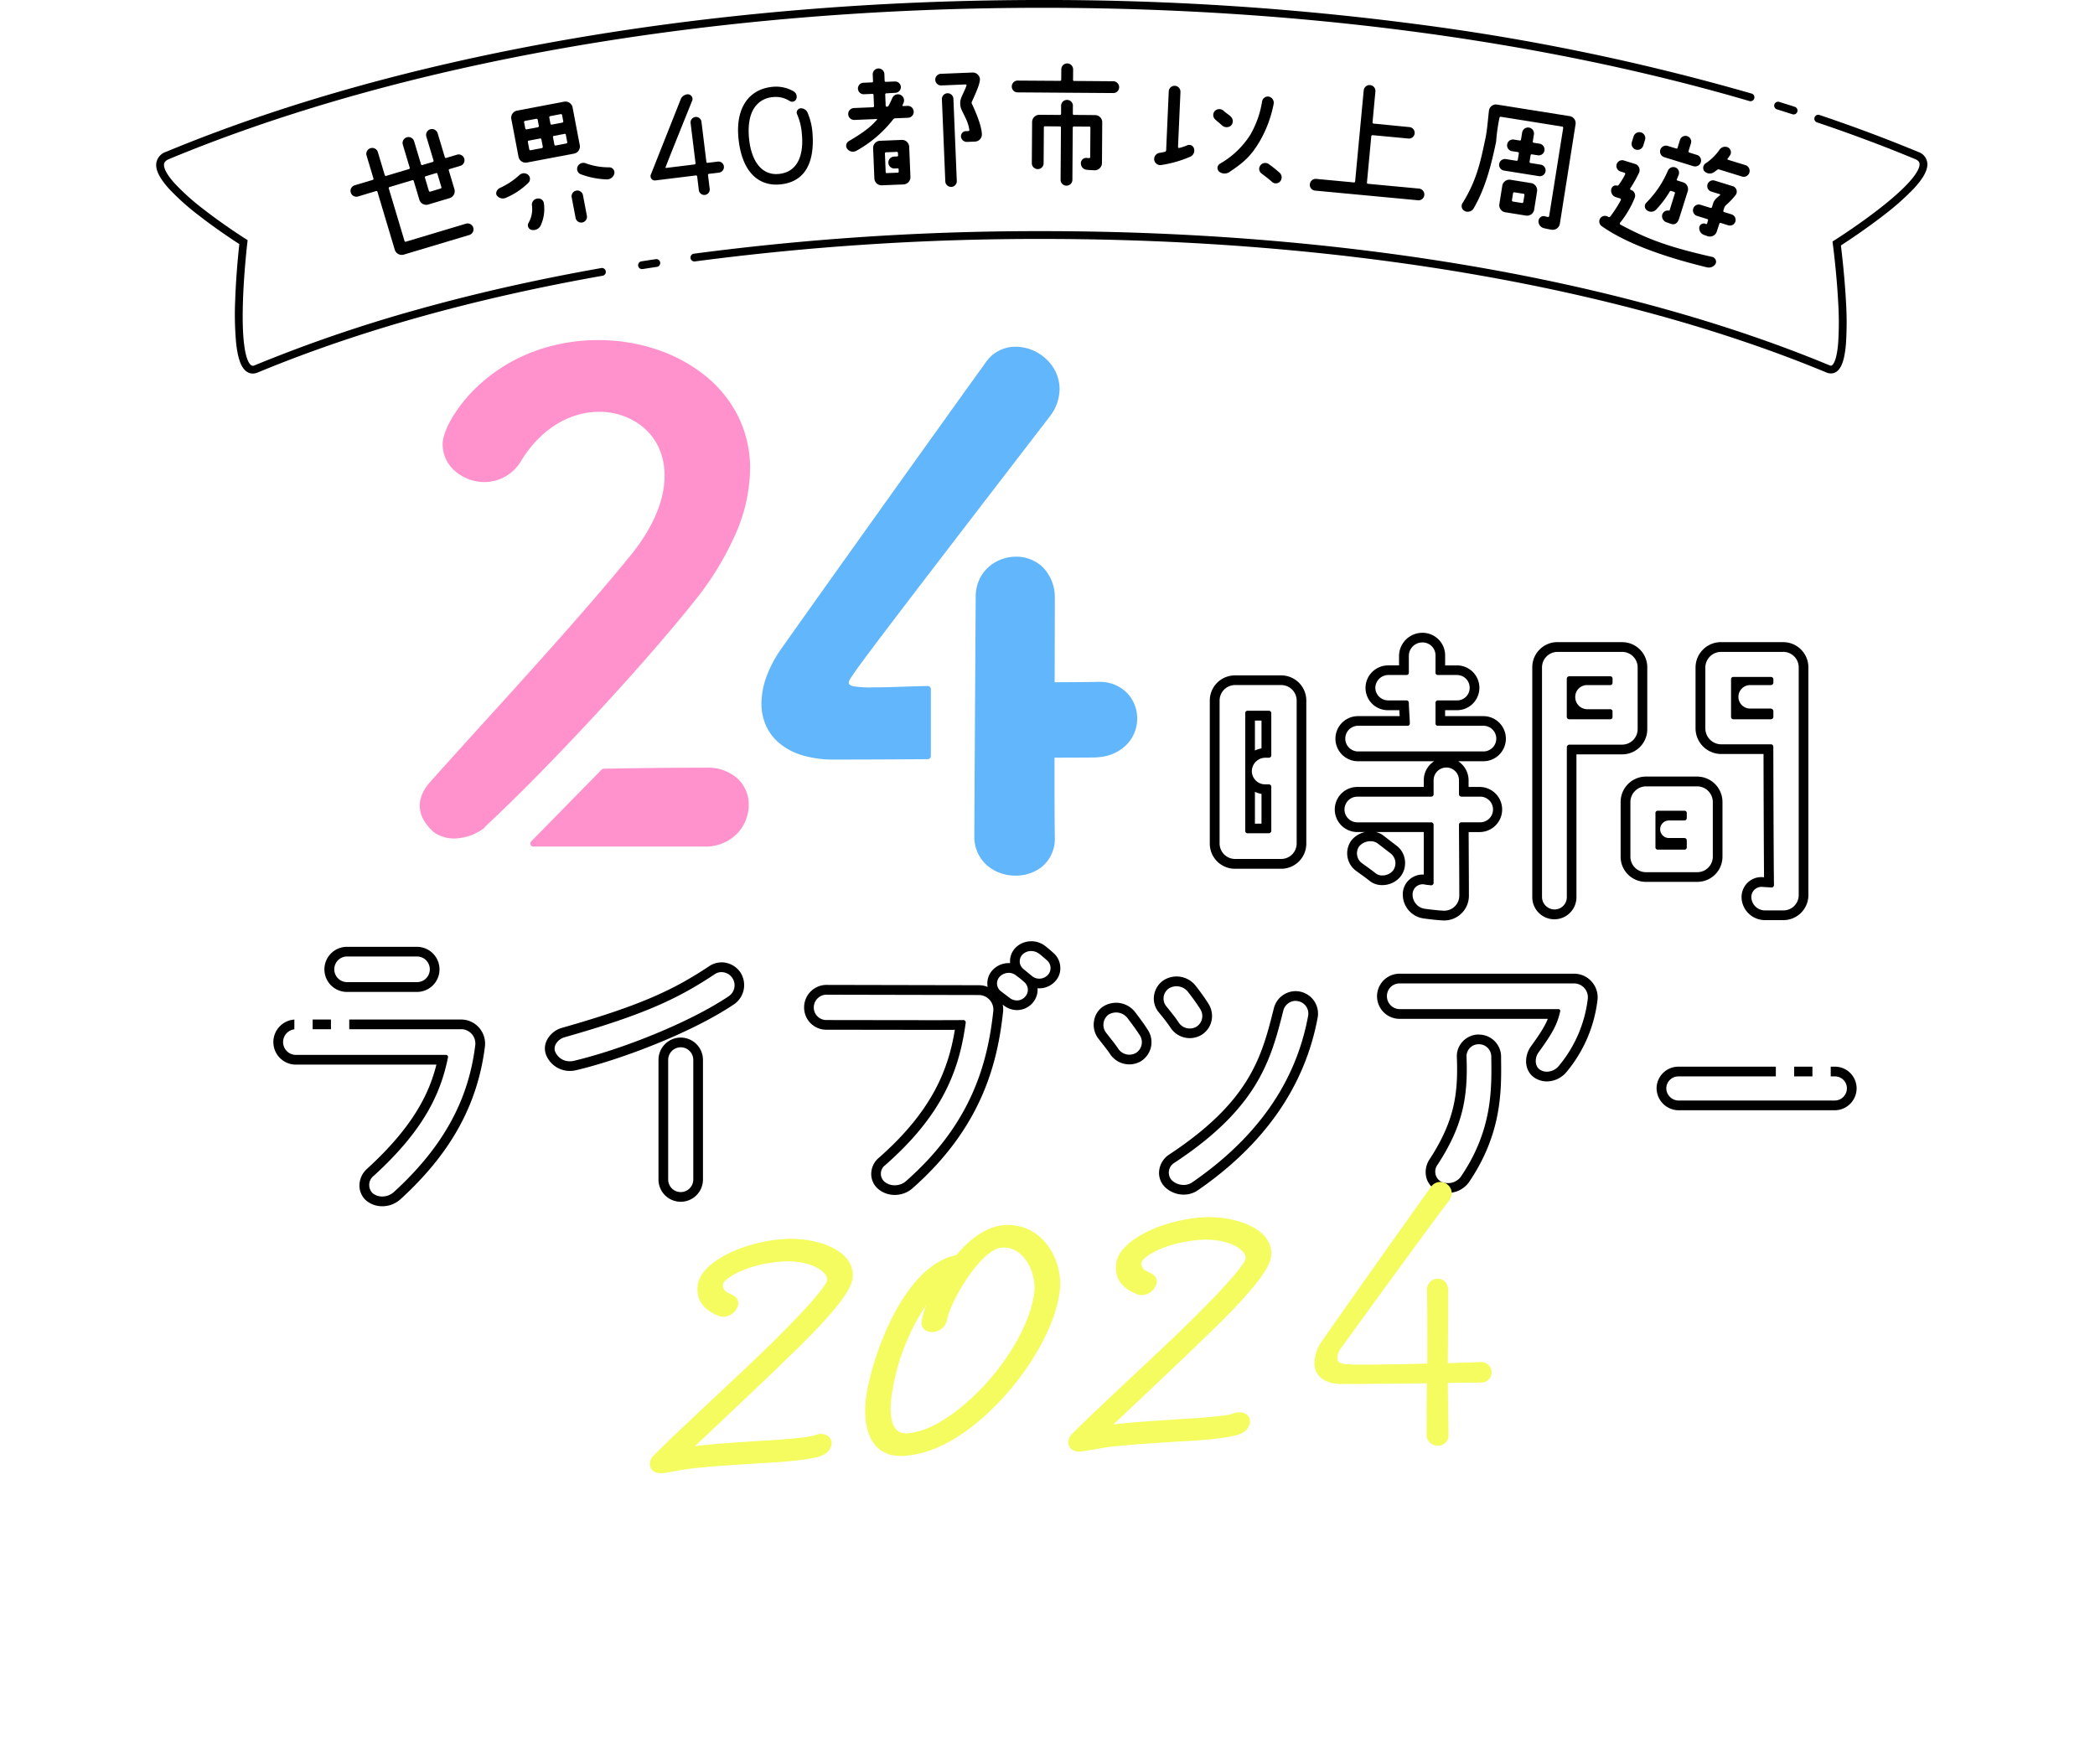 <svg xmlns="http://www.w3.org/2000/svg" xmlns:xlink="http://www.w3.org/1999/xlink" width="582.62" height="490.617" viewBox="0 0 582.62 490.617">
  <defs>
    <filter id="時間white" x="53.623" y="156.559" width="485.114" height="204.334" filterUnits="userSpaceOnUse">
      <feOffset dy="3" input="SourceAlpha"/>
      <feGaussianBlur stdDeviation="4.5" result="blur"/>
      <feFlood flood-opacity="0.161"/>
      <feComposite operator="in" in2="blur"/>
      <feComposite in="SourceGraphic"/>
    </filter>
    <filter id="パス_6118" x="158.219" y="322.013" width="101.445" height="110.2" filterUnits="userSpaceOnUse">
      <feOffset dy="3" input="SourceAlpha"/>
      <feGaussianBlur stdDeviation="7.5" result="blur-2"/>
      <feFlood flood-opacity="0.239"/>
      <feComposite operator="in" in2="blur-2"/>
      <feComposite in="SourceGraphic"/>
    </filter>
    <filter id="パス_6119" x="218.105" y="318.168" width="99.231" height="109.232" filterUnits="userSpaceOnUse">
      <feOffset dy="3" input="SourceAlpha"/>
      <feGaussianBlur stdDeviation="7.5" result="blur-3"/>
      <feFlood flood-opacity="0.239"/>
      <feComposite operator="in" in2="blur-3"/>
      <feComposite in="SourceGraphic"/>
    </filter>
    <filter id="パス_6120" x="274.589" y="315.984" width="101.442" height="110.204" filterUnits="userSpaceOnUse">
      <feOffset dy="3" input="SourceAlpha"/>
      <feGaussianBlur stdDeviation="7.5" result="blur-4"/>
      <feFlood flood-opacity="0.239"/>
      <feComposite operator="in" in2="blur-4"/>
      <feComposite in="SourceGraphic"/>
    </filter>
    <filter id="パス_6639" x="0" y="400.115" width="582.62" height="90.502" filterUnits="userSpaceOnUse">
      <feOffset dy="3" input="SourceAlpha"/>
      <feGaussianBlur stdDeviation="7.5" result="blur-5"/>
      <feFlood flood-opacity="0.161"/>
      <feComposite operator="in" in2="blur-5"/>
      <feComposite in="SourceGraphic"/>
    </filter>
    <filter id="パス_6638" x="343.034" y="306.198" width="94.3" height="118.3" filterUnits="userSpaceOnUse">
      <feOffset dy="3" input="SourceAlpha"/>
      <feGaussianBlur stdDeviation="7.5" result="blur-6"/>
      <feFlood flood-opacity="0.161"/>
      <feComposite operator="in" in2="blur-6"/>
      <feComposite in="SourceGraphic"/>
    </filter>
  </defs>
  <g id="グループ_15485" data-name="グループ 15485" transform="translate(-305.316 -237.702)">
    <g id="グループ_15484" data-name="グループ 15484">
      <g id="H1_ttl" transform="translate(268.008 215.51)">
        <g id="white" transform="translate(104.431 189.251)">
          <g transform="matrix(1, 0, 0, 1, -67.12, -167.06)" filter="url(#時間white)">
            <path id="時間white-2" data-name="時間white" d="M28.982,173.644c-.167-.133-.31-.266-.466-.41a14.6,14.6,0,0,1-4.588-10.816,15.211,15.211,0,0,1,5.1-11.084,67.49,67.49,0,0,0,11.748-13.388H15.284a15.194,15.194,0,0,1-.222-30.388,14.878,14.878,0,0,1-.864-5.032A15.258,15.258,0,0,1,29.48,87.332h19.35l.011.022a15.211,15.211,0,0,1,15.194,15.194,14.993,14.993,0,0,1-.9,5.154,15.59,15.59,0,0,1,13.193,12.123q.2-.565.45-1.118a15.679,15.679,0,0,1,9.908-8.478c21.3-6.05,29.392-9.985,38.446-15.992a14.947,14.947,0,0,1,8.4-2.571l.011.011a15.3,15.3,0,0,1,12.624,6.7c.078.112.155.233.232.355a15.311,15.311,0,0,1,2.382,8.405,15.122,15.122,0,0,1,13.887-9.214h.023L201.262,98a14.626,14.626,0,0,1,1.474-1.73,15.147,15.147,0,0,1,3.812-2.781,13.994,13.994,0,0,1,2.461-3.315,14.95,14.95,0,0,1,10.651-4.389l.022-.011a15.37,15.37,0,0,1,9.155,3.048,1.909,1.909,0,0,0,.155.122c1.042.809,1.906,1.574,2.671,2.238a14.567,14.567,0,0,1,5,10.429,14.275,14.275,0,0,1-.168,2.823,15.791,15.791,0,0,1,10.275-1.149,14.843,14.843,0,0,1,4.755-5.165c.156-.111.31-.2.466-.3a15.713,15.713,0,0,1,8.1-2.25h.011a15.631,15.631,0,0,1,12.025,5.653c.066.078.133.167.2.244a67.756,67.756,0,0,1,4.189,5.873,15.186,15.186,0,0,1,1.872,4.312l.111-.455A15.275,15.275,0,0,1,293.2,99.655a15.163,15.163,0,0,1,13.825,8.99A15.137,15.137,0,0,1,321.2,94.835a15.7,15.7,0,0,1-5.843-6.926,14.277,14.277,0,0,1-7.1-2.97c-.7-.555-1.507-1.142-2.372-1.762-.421-.3-.842-.6-1.252-.9-.034-.022-.067-.055-.1-.078a14.705,14.705,0,0,1-3.636-3.934A15.924,15.924,0,0,1,289.1,83.475H276.38A16,16,0,0,1,260.4,67.494V27.84A16,16,0,0,1,276.38,11.859H289.1a16.018,16.018,0,0,1,14.806,9.974A15.225,15.225,0,0,1,314.018,9.875,15.465,15.465,0,0,1,328.492,0l.011.011A15.208,15.208,0,0,1,342.71,9.82a15.244,15.244,0,0,1,7.686,5.662A16.011,16.011,0,0,1,366.072,2.615h17.865A15.988,15.988,0,0,1,397.7,10.5a15.99,15.99,0,0,1,13.766-7.88h17.267A16,16,0,0,1,444.716,18.6V81.868A15.878,15.878,0,0,1,428.889,97.76h-5.209a15.529,15.529,0,0,1-14.8-11.149,16.134,16.134,0,0,1-4.035.511H390.643a15.926,15.926,0,0,1-10.451-3.9A15.034,15.034,0,0,1,373.5,95.064a15.509,15.509,0,0,1,12.429,17.469,47.4,47.4,0,0,1-10.585,24.238,15.922,15.922,0,0,1-12.269,5.819,15.42,15.42,0,0,1-4.565-.7,58.152,58.152,0,0,1-9.875,24.947l-.233.332a16.133,16.133,0,0,1-20.78,4.334c-.1-.056-.189-.111-.288-.167a14.317,14.317,0,0,1-6.572-9.22,15.347,15.347,0,0,1,2.216-11.682c5.663-8.722,6.472-14.2,6.129-23.152a16.285,16.285,0,0,1,.067-2.084h-7.016a15.215,15.215,0,0,1-13.877-9.007q-.063.738-.2,1.483c-3.968,21.289-16.325,39.266-36.75,53.441a15.672,15.672,0,0,1-9.265,2.958,16.355,16.355,0,0,1-11.881-5.087,14.426,14.426,0,0,1-3.779-11.536,14.979,14.979,0,0,1,6.594-10.783l.067-.045c10.5-6.9,16.125-12.922,19.572-18.918-.255.188-.521.366-.8.544-.122.078-.255.144-.377.221a15.388,15.388,0,0,1-7.691,2.073,15.175,15.175,0,0,1-3.613-.432,14.989,14.989,0,0,1-5.132,5.452c-.133.078-.254.156-.388.233a15.35,15.35,0,0,1-20.125-4.3c-.112-.155-.222-.321-.333-.487-.354-.544-.9-1.22-1.574-2.084q-.664-.848-1.4-1.8a15.221,15.221,0,0,1-2.908-11.578,15,15,0,0,1-1.868,2.5,14.752,14.752,0,0,1-6.717,4.122c-2.371,13.743-8.522,31.541-27.352,48.044-.067.044-.122.1-.178.144a16.368,16.368,0,0,1-10.484,3.79,16.065,16.065,0,0,1-10.274-3.657,14.349,14.349,0,0,1-5.209-11.084,14.775,14.775,0,0,1,5.243-11.271c8.145-7.159,12.656-13.453,15.294-19.882-4.1-.011-8.567-.022-12.689-.022-4.533-.011-8.645-.011-11.4-.011a15.089,15.089,0,0,1-15.105-15.106c0-.068,0-.136,0-.2a15.316,15.316,0,0,1-5.476,6.666l-.078.056c-1.7,1.141-3.524,2.271-5.453,3.368a15.189,15.189,0,0,1,.743,4.677v33.293a15.106,15.106,0,0,1-30.212,0V135.819c-4.256,1.418-8.312,2.571-11.881,3.424a16.479,16.479,0,0,1-3.823.455,15.874,15.874,0,0,1-14.7-9.543,13.644,13.644,0,0,1-.614-1.665c-2.877,16.932-11.16,31.175-25.851,44.588l-.078.078a16.425,16.425,0,0,1-10.961,4.178A15.894,15.894,0,0,1,28.982,173.644ZM356.593,94.8a15.112,15.112,0,0,1-6.4-10.682A15.828,15.828,0,0,1,343.868,94.8Zm43.082,55.812a14.973,14.973,0,1,1,0-29.945H443.1a14.973,14.973,0,1,1,0,29.945Z" transform="translate(67.12 167.06)" fill="#fff"/>
          </g>
        </g>
        <g id="line" transform="translate(113.353 283.942)">
          <path id="パス_6099" data-name="パス 6099" d="M146.789,262.491a3.568,3.568,0,1,1,0,7.136H127.441a3.569,3.569,0,1,1,0-7.136h19.348m12.292,20.215A4,4,0,0,1,163,287.146c-1.573,12.546-6.7,26.323-22.664,40.874a4.815,4.815,0,0,1-3.2,1.223,4.212,4.212,0,0,1-2.727-.955,3.221,3.221,0,0,1,.344-4.79c13.688-12.463,18.562-22.571,20.658-32.939a.558.558,0,0,0-.521-.693h-41.66a3.572,3.572,0,1,1,0-7.141H159.07M146.78,259.81H127.429a6.273,6.273,0,1,0,0,12.544H146.78a6.272,6.272,0,0,0,0-12.544Zm12.29,20.215H113.231a6.273,6.273,0,1,0,0,12.544h38.956c-1.918,7.671-6.184,17.031-19.25,28.938a6.32,6.32,0,0,0-2.151,4.587,5.536,5.536,0,0,0,1.774,4.177.735.735,0,0,0,.111.1,6.937,6.937,0,0,0,4.467,1.582,7.5,7.5,0,0,0,5.01-1.9c14.041-12.812,21.511-26.323,23.539-42.544a6.757,6.757,0,0,0-1.674-5.264,6.631,6.631,0,0,0-4.93-2.217h0Z" transform="translate(-106.87 -258.248)"/>
          <path id="パス_6100" data-name="パス 6100" d="M224.1,266.425a3.656,3.656,0,0,1,1.993,6.707c-10.892,7.327-29.8,14.817-43.054,17.959a4.686,4.686,0,0,1-1.1.127,4.339,4.339,0,0,1-4.044-2.566c-.786-1.653.7-3.569,2.527-4.106,22.4-6.36,31.63-10.8,41.748-17.515a3.4,3.4,0,0,1,1.94-.615M212.76,287.328a3.5,3.5,0,0,1,3.49,3.481V324.1a3.49,3.49,0,0,1-6.98,0V290.809a3.5,3.5,0,0,1,3.49-3.481m11.349-23.616a6.143,6.143,0,0,0-3.459,1.077c-9.62,6.382-18.606,10.793-40.959,17.141a6.767,6.767,0,0,0-4.224,3.569,5,5,0,0,0-.033,4.211,7.091,7.091,0,0,0,6.515,4.192,7.668,7.668,0,0,0,1.753-.21c12.424-2.949,32.063-10.376,43.9-18.335a6.486,6.486,0,0,0,1.827-8.743.894.894,0,0,0-.055-.09,6.4,6.4,0,0,0-5.262-2.825h0ZM212.76,284.625a6.19,6.19,0,0,0-6.185,6.184V324.1a6.185,6.185,0,0,0,12.371,0V290.809a6.2,6.2,0,0,0-6.185-6.184Z" transform="translate(-99.495 -257.826)"/>
          <path id="パス_6101" data-name="パス 6101" d="M303.179,261.134a3.713,3.713,0,0,1,2.183.723c.789.605,1.487,1.218,2.183,1.833a2.826,2.826,0,0,1,.266,4.094,3.264,3.264,0,0,1-2.383,1.03,3.115,3.115,0,0,1-1.973-.686l-2.439-2a2.732,2.732,0,0,1-.266-4.014,3.436,3.436,0,0,1,2.439-.986m-6.284,6.064a3.316,3.316,0,0,1,2.1.762,22.093,22.093,0,0,1,2.273,1.829,2.82,2.82,0,0,1,.176,4.1,3.041,3.041,0,0,1-2.249.989,3.287,3.287,0,0,1-2.026-.72l-2.527-1.919a2.727,2.727,0,0,1-.181-4.011,3.446,3.446,0,0,1,2.429-1.018m-50.7,6.072,42.432.09a4.063,4.063,0,0,1,4.014,4.446c-1.572,14.551-6.094,31.377-24.4,47.41a4.666,4.666,0,0,1-3.005,1.05,4.324,4.324,0,0,1-2.837-.974,2.956,2.956,0,0,1,.178-4.622c16.379-14.375,20.657-26.931,22.4-39.653a.677.677,0,0,0-.61-.7c-1.538.034-5.261.034-9.9.034-9.25,0-22.119-.034-28.267-.034a3.5,3.5,0,0,1-3.484-3.491,3.567,3.567,0,0,1,3.484-3.567m56.985-14.841h0a6.09,6.09,0,0,0-4.346,1.775,5.335,5.335,0,0,0-1.538,4.1,1.375,1.375,0,0,0,.01.2c-.132,0-.276-.012-.41-.012h0a6.113,6.113,0,0,0-4.333,1.807,5.425,5.425,0,0,0-1.582,4.033,4.5,4.5,0,0,0,.088.776,6.753,6.753,0,0,0-2.429-.464l-42.434-.088h0a6.234,6.234,0,0,0-6.184,6.272,6.164,6.164,0,0,0,6.184,6.194c2.769,0,6.882,0,11.416.015,5.564,0,11.758.02,16.855.02,3.235,0,5.708,0,7.466-.01-1.758,10.64-5.994,22.285-21.111,35.564a5.907,5.907,0,0,0-2.146,4.526,5.467,5.467,0,0,0,2.017,4.238,7.1,7.1,0,0,0,4.553,1.587,7.437,7.437,0,0,0,4.741-1.7c19.626-17.2,23.853-35.32,25.349-49.185a6.505,6.505,0,0,0-.09-2.029l.278.21a6,6,0,0,0,3.682,1.3,5.709,5.709,0,0,0,4.221-1.851,5.581,5.581,0,0,0,1.506-4.148v-.076c.154.015.32.024.488.024a5.974,5.974,0,0,0,4.331-1.865,5.27,5.27,0,0,0,1.509-3.955,5.641,5.641,0,0,0-1.963-4.067c-.686-.613-1.428-1.255-2.283-1.919a6.437,6.437,0,0,0-3.845-1.294h0Z" transform="translate(-92.453 -258.4)"/>
          <path id="パス_6102" data-name="パス 6102" d="M335.749,269.977a3.984,3.984,0,0,1,3.105,1.479,55.247,55.247,0,0,1,3.484,4.871A3.524,3.524,0,0,1,341.3,281.2a3.69,3.69,0,0,1-4.89-1.04c-.964-1.487-2.183-2.959-3.66-4.8a3.413,3.413,0,0,1,.876-4.8,4.15,4.15,0,0,1,2.126-.6m33.105,4.082a3.374,3.374,0,0,1,.754.09,3.506,3.506,0,0,1,2.7,4.175c-2.612,14.031-10.283,31.018-32.075,46.1a4.183,4.183,0,0,1-2.527.811,4.707,4.707,0,0,1-3.4-1.414,3.172,3.172,0,0,1,.789-4.714c23.186-15.251,26.841-28.413,30.334-42.361a3.575,3.575,0,0,1,3.423-2.7m-49.927,3.23a4.032,4.032,0,0,1,3.108,1.477c1.306,1.738,2.434,3.228,3.486,4.875a3.52,3.52,0,0,1-1.042,4.878,3.7,3.7,0,0,1-4.883-1.042c-.967-1.484-2.1-2.793-3.494-4.619a3.566,3.566,0,0,1,.7-4.963,4.111,4.111,0,0,1,2.129-.605m16.821-10.017h0a6.78,6.78,0,0,0-3.508.989c-.037.02-.081.044-.115.066a6.166,6.166,0,0,0-2.627,4.1,5.963,5.963,0,0,0,1.108,4.59.172.172,0,0,0,.044.054l.334.41a48.143,48.143,0,0,1,3.157,4.16.983.983,0,0,0,.081.11,6.377,6.377,0,0,0,8.42,1.792.878.878,0,0,0,.09-.054,6.113,6.113,0,0,0,2.737-3.945,6.3,6.3,0,0,0-.852-4.666,58.142,58.142,0,0,0-3.65-5.112l-.037-.056a6.762,6.762,0,0,0-5.183-2.437Zm33.105,4.08h0a6.287,6.287,0,0,0-6.06,4.775c-3.318,13.237-6.438,25.754-29.18,40.718a6.2,6.2,0,0,0-2.71,4.4,5.543,5.543,0,0,0,1.436,4.419,7.412,7.412,0,0,0,5.369,2.273,6.877,6.877,0,0,0,4.1-1.309c18.474-12.788,29.622-28.884,33.147-47.8a6.235,6.235,0,0,0-4.8-7.327,5.821,5.821,0,0,0-1.313-.144h0Zm-49.927,3.237h0a6.843,6.843,0,0,0-3.525.989c-.032.02-.076.044-.11.063a5.871,5.871,0,0,0-2.5,3.989,6.318,6.318,0,0,0,1.16,4.871c.466.6.9,1.155,1.309,1.677.789,1.013,1.475,1.877,2.053,2.761.02.034.054.078.073.11a6.418,6.418,0,0,0,8.423,1.809.811.811,0,0,0,.09-.056,6.239,6.239,0,0,0,1.885-8.608c-1.011-1.6-2.1-3.064-3.259-4.6l-.354-.464a1.156,1.156,0,0,0-.088-.11,6.754,6.754,0,0,0-5.178-2.439h0Z" transform="translate(-84.586 -257.441)"/>
          <path id="パス_6103" data-name="パス 6103" d="M389.938,269.255h48.7a3.867,3.867,0,0,1,3.745,4.443,35.728,35.728,0,0,1-8.018,18.474,4.4,4.4,0,0,1-3.335,1.631,3.5,3.5,0,0,1-1.973-.586c-1.484-1.045-1.4-3.313-.342-4.79,3.921-5.4,5.229-7.844,6.011-11.416a.485.485,0,0,0-.518-.608h-44.1a3.579,3.579,0,0,1-3.564-3.569,3.506,3.506,0,0,1,3.418-3.579m22.114,16.914a3.426,3.426,0,0,1,3.486,3.4c.093,8.621.527,20.305-8.54,33.547a4.43,4.43,0,0,1-3.545,1.675,4.245,4.245,0,0,1-2.119-.547,3.225,3.225,0,0,1-.7-4.622c6.973-10.713,8.457-18.647,8.018-29.978a3.364,3.364,0,0,1,3.4-3.477M389.968,266.55a6.28,6.28,0,0,0,.146,12.559h41.172c-.811,2.017-2.153,4.146-4.756,7.737-1.792,2.546-1.924,6.536.981,8.589a.828.828,0,0,0,.083.056,6.385,6.385,0,0,0,3.447,1.018,7.189,7.189,0,0,0,5.425-2.6,38.223,38.223,0,0,0,8.608-19.817,6.585,6.585,0,0,0-1.538-5.273,6.469,6.469,0,0,0-4.888-2.263H389.958Zm22.114,16.912a6.137,6.137,0,0,0-4.438,1.9,5.968,5.968,0,0,0-1.655,4.421c.4,10.232-.7,17.8-7.583,28.381a6.364,6.364,0,0,0-.957,4.866,5.513,5.513,0,0,0,2.52,3.538.157.157,0,0,1,.063.044,7.22,7.22,0,0,0,9.175-1.873c.024-.022.034-.059.059-.078,9.258-13.521,9.126-25.513,9.023-34.268v-.83a6.152,6.152,0,0,0-6.191-6.074h0Z" transform="translate(-76.882 -257.517)"/>
          <path id="パス_6104" data-name="パス 6104" d="M503.471,292.585a3.328,3.328,0,0,1,3.4,3.313,3.4,3.4,0,0,1-3.4,3.4H460.043a3.46,3.46,0,0,1-3.4-3.4,3.376,3.376,0,0,1,3.4-3.313h43.428m0-2.705H460.043a6.066,6.066,0,0,0-6.1,6.018,6.172,6.172,0,0,0,6.1,6.108h43.428a6.113,6.113,0,0,0,6.1-6.108,6.035,6.035,0,0,0-6.1-6.018Z" transform="translate(-69.292 -254.992)"/>
          <path id="パス_6105" data-name="パス 6105" d="M492.491,186.055a4.315,4.315,0,0,1,4.355,4.355v63.271a4.248,4.248,0,0,1-4.2,4.277h-5.205a3.775,3.775,0,0,1-3.745-3.4,2.828,2.828,0,0,1,2.769-3.149,2.124,2.124,0,0,1,.278.012c.962.088,1.831.088,2.524.176a.7.7,0,0,0,.7-.7c-.088-4.963-.181-33.545-.181-38.523a.673.673,0,0,0-.7-.608H475.235a4.43,4.43,0,0,1-4.355-4.355V190.42a4.37,4.37,0,0,1,4.355-4.353h17.256m-13.853,18.74H489.1a.693.693,0,0,0,.7-.7v-1.575a.751.751,0,0,0-.7-.7h-5.752a3.269,3.269,0,0,1,0-6.538H489.1a.693.693,0,0,0,.7-.7v-.952a.673.673,0,0,0-.7-.61H478.639a.6.6,0,0,0-.61.61v10.461a.626.626,0,0,0,.61.7M447.7,186.067a4.314,4.314,0,0,1,4.355,4.353V207.5a4.315,4.315,0,0,1-4.355,4.355H433.058a.753.753,0,0,0-.7.7v41.66a3.419,3.419,0,0,1-3.4,3.479,3.5,3.5,0,0,1-3.5-3.479V190.42a4.318,4.318,0,0,1,4.36-4.353h17.866m-14.644,18.74h11.411a.629.629,0,0,0,.615-.7v-1.4a.629.629,0,0,0-.615-.7H438.1a3.359,3.359,0,0,1-3.4-3.4,3.284,3.284,0,0,1,3.4-3.313h6.357a.629.629,0,0,0,.615-.7v-1.042a.628.628,0,0,0-.615-.7H433.043a.692.692,0,0,0-.7.7v10.552a.69.69,0,0,0,.7.7m35.552,18.652a4.376,4.376,0,0,1,4.36,4.355v15.161a4.319,4.319,0,0,1-4.36,4.355h-14.2a4.315,4.315,0,0,1-4.355-4.355V227.815a4.372,4.372,0,0,1,4.355-4.355h14.2m-10.981,17.6h7.49a.631.631,0,0,0,.615-.7v-1.831a.678.678,0,0,0-.615-.7h-4.351a2.439,2.439,0,1,1,0-4.878H465.1a.687.687,0,0,0,.615-.7v-1.4a.607.607,0,0,0-.615-.608h-7.49a.6.6,0,0,0-.605.608v9.5a.621.621,0,0,0,.605.7m34.854-57.7H475.211a7.068,7.068,0,0,0-7.056,7.061v16.992a7.154,7.154,0,0,0,7.056,7.058h11.851c.01,7.314.078,26.831.142,34.28-.078,0-.161-.012-.254-.022-.151-.01-.342-.022-.518-.022a5.465,5.465,0,0,0-4.038,1.794,5.625,5.625,0,0,0-1.416,4.324,6.5,6.5,0,0,0,6.436,5.84h5.21a6.945,6.945,0,0,0,6.909-6.973V190.42a6.992,6.992,0,0,0-7.065-7.061Zm-44.8,0H429.811a6.984,6.984,0,0,0-7.061,7.061v63.794a6.143,6.143,0,1,0,12.285,0V214.561h12.632a6.987,6.987,0,0,0,7.065-7.061V190.42a6.989,6.989,0,0,0-7.065-7.061Zm20.918,37.383H454.376a7.071,7.071,0,0,0-7.056,7.061v15.161a6.985,6.985,0,0,0,7.056,7.061h14.209a6.989,6.989,0,0,0,7.061-7.061V227.8a7.072,7.072,0,0,0-7.061-7.061Z" transform="translate(-72.669 -266.525)"/>
          <path id="パス_6098" data-name="パス 6098" d="M401.032,183.692a3.589,3.589,0,0,1,3.572,3.568v4.788a.626.626,0,0,0,.608.7h5.32a3.53,3.53,0,0,1,3.569,3.567,3.473,3.473,0,0,1-3.569,3.491h-5.32a.673.673,0,0,0-.608.7v5.752a.6.6,0,0,0,.608.609h12.722a3.568,3.568,0,1,1,0,7.136H383.08a3.568,3.568,0,1,1,0-7.136h13.765a.6.6,0,0,0,.61-.609c0-1.575-.269-4.178-.269-5.752a.68.68,0,0,0-.608-.7h-5.142a3.574,3.574,0,0,1-3.572-3.491,3.641,3.641,0,0,1,3.572-3.567h5.142a.626.626,0,0,0,.608-.7V187.26a3.759,3.759,0,0,1,3.835-3.568M361.637,195.54a4.312,4.312,0,0,1,4.353,4.354v39.655a4.312,4.312,0,0,1-4.353,4.354H348.913a4.315,4.315,0,0,1-4.355-4.354V199.894a4.314,4.314,0,0,1,4.355-4.354h12.725m-9.246,41.216h5.842a.694.694,0,0,0,.7-.7v-12.29a.673.673,0,0,0-.7-.609h-.964a3.694,3.694,0,0,1-3.745-3.657,3.768,3.768,0,0,1,3.745-3.745h.964a.681.681,0,0,0,.7-.612V203.3a.674.674,0,0,0-.7-.61h-5.842a.628.628,0,0,0-.7.61v32.771a.647.647,0,0,0,.7.7m55.247-18.3a3.522,3.522,0,0,1,3.491,3.569v3.923a.675.675,0,0,0,.7.61h5.139a3.568,3.568,0,1,1,0,7.135H411.83a.682.682,0,0,0-.7.612c0,3.047.09,13.763.09,19.783a4.19,4.19,0,0,1-4.146,4.188h-.3c-1.487-.088-3.137-.266-5.054-.52a3.958,3.958,0,0,1-3.491-3.925,2.8,2.8,0,0,1,2.8-2.9,1.827,1.827,0,0,1,.422.033c.786.177,1.4.177,1.919.255a.673.673,0,0,0,.7-.609V234.328a.674.674,0,0,0-.7-.609H382.8a3.569,3.569,0,0,1,0-7.137h20.571a.681.681,0,0,0,.7-.609v-3.923a3.53,3.53,0,0,1,3.567-3.568m-21.091,20.491a3.285,3.285,0,0,1,1.831.51l3.745,2.882a3.439,3.439,0,0,1,.7,4.711,3.78,3.78,0,0,1-3.025,1.417,2.822,2.822,0,0,1-1.772-.554c-1.309-1.041-2.705-2-4.014-2.959a3.4,3.4,0,0,1-.608-4.622,4.136,4.136,0,0,1,3.135-1.385M401,181.01a6.494,6.494,0,0,0-6.541,6.273v2.793h-3.049a6.281,6.281,0,0,0-6.272,6.272,6.205,6.205,0,0,0,6.272,6.183h3.127c.022.345.044.7.066,1.042.01.2.024.41.034.609H383.046a6.273,6.273,0,0,0,0,12.546h21.189a6.212,6.212,0,0,0-2.891,5.32v1.829H382.782a6.273,6.273,0,0,0,0,12.545h2.227a6.734,6.734,0,0,0-3.713,2.216c-.022.023-.044.057-.066.079a6.064,6.064,0,0,0,1.155,8.4c.408.3.806.588,1.2.875.92.654,1.865,1.343,2.739,2.04a5.418,5.418,0,0,0,3.457,1.141,6.491,6.491,0,0,0,5.22-2.549,6.142,6.142,0,0,0,1.064-4.554,5.875,5.875,0,0,0-2.349-3.9L390,237.32s-.073-.055-.107-.087a5.675,5.675,0,0,0-1.873-.82h13.32v11.824h-.332a5.562,5.562,0,0,0-4,1.718,5.412,5.412,0,0,0-1.5,3.958,6.7,6.7,0,0,0,5.84,6.538c1.995.278,3.723.455,5.242.543.134,0,.288.011.454.011a6.876,6.876,0,0,0,6.848-6.893c0-3.512-.032-8.645-.054-12.9,0-1.818-.022-3.479-.022-4.788h3.125a6.273,6.273,0,0,0,0-12.545h-3.14v-1.829a6.318,6.318,0,0,0-2.9-5.32H417.9a6.273,6.273,0,0,0,0-12.546h-10.63v-1.652H410.5a6.228,6.228,0,1,0,0-12.455h-3.223v-2.793A6.28,6.28,0,0,0,401,181.01Zm-39.39,11.847H348.888a6.987,6.987,0,0,0-7.058,7.061v39.653a6.987,6.987,0,0,0,7.058,7.059h12.725a6.985,6.985,0,0,0,7.058-7.059V199.917a6.985,6.985,0,0,0-7.058-7.061Zm-7.227,12.556h1.829v7.748a6.776,6.776,0,0,0-1.829.587V205.4h0Zm0,28.672V225.23a6.819,6.819,0,0,0,1.829.587v8.268Z" transform="translate(-81.432 -266.779)"/>
          <rect id="長方形_5328" data-name="長方形 5328" width="5.087" height="7.625" transform="translate(5.818 19.007)" fill="#fff"/>
          <rect id="長方形_5329" data-name="長方形 5329" width="5.087" height="7.625" transform="translate(15.992 19.007)" fill="#fff"/>
          <rect id="長方形_5330" data-name="長方形 5330" width="5.087" height="7.625" transform="translate(417.817 31.719)" fill="#fff"/>
          <rect id="長方形_5331" data-name="長方形 5331" width="5.087" height="7.625" transform="translate(427.991 31.719)" fill="#fff"/>
        </g>
        <g id="グループ_10065" data-name="グループ 10065">
          <g transform="matrix(1, 0, 0, 1, 37.31, 22.19)" filter="url(#パス_6118)">
            <path id="パス_6118-2" data-name="パス 6118" d="M239.016,361.1l-13.975,13.264-9.175,8.662c6.06-.728,11.946-1.025,17.974-1.45,2.593-.132,12.969-.774,15.173-1.516a4.582,4.582,0,0,1,1.685-.4c2.007-.1,3.357,1.174,3.137,2.947a3.812,3.812,0,0,1-1.982,2.69c-2.686,1.8-15.63,2.363-18.7,2.527-6.262.437-12.5.759-18.794,1.5-2.385.332-4.912.872-7.295,1.208l-.586.027c-2.007.1-3.359-1.169-3.137-2.944a3.847,3.847,0,0,1,1.074-2.026c1.484-1.528,3.2-3.069,4.678-4.6l11.172-10.527c7.581-7.139,15.261-14.17,22.407-21.594,1.462-1.428,9.707-10.037,9.954-12.021a2.774,2.774,0,0,0-.808-1.931c-2.483-2.573-7.283-3.455-11.282-3.245-4.712.244-11.084,1.616-15.205,4.517-.51.352-1.565,1.226-1.631,1.746-.442,3.447,4.644,2.134,4.177,5.8a4.314,4.314,0,0,1-4.045,3.313,3.166,3.166,0,0,1-1.375-.244c-4.009-1.553-6.362-4.233-5.818-8.513.745-5.845,9.807-9.944,15.371-11.372a41.055,41.055,0,0,1,9.324-1.516c7.656-.4,19.417,2.825,18.362,11.072-.754,5.952-16,20.015-20.691,24.6Z" transform="translate(-22.6 16.14)" fill="#f5fc5f"/>
          </g>
          <g transform="matrix(1, 0, 0, 1, 37.31, 22.19)" filter="url(#パス_6119)">
            <path id="パス_6119-2" data-name="パス 6119" d="M305.085,357.234c-6.624,11.536-21.716,28.079-37.031,28.879-9.9.508-11.382-8.943-10.471-16.047,1.353-10.649,10.186-36.816,25.078-39.766,3.3-3.9,8.054-8.091,13.589-8.379,10.6-.552,16.277,9.944,15.208,18.4-.732,5.742-3.228,11.572-6.372,16.924Zm-9.634-29.05c-6.008.31-14.744,15.6-15.327,20.181a4.283,4.283,0,0,1-3.933,3.313c-2.009.1-3.359-1.174-3.14-2.949a22.508,22.508,0,0,1,1.3-4.631,61.4,61.4,0,0,0-9.692,25.593c-.393,3.022-.867,10.415,4.2,10.151,8.008-.415,16.831-8.137,21.851-13.579,6.516-7.08,12.59-17.031,13.679-25.588.62-4.91-2.463-12.832-8.943-12.5Z" transform="translate(-16.75 15.77)" fill="#f5fc5f"/>
          </g>
          <g transform="matrix(1, 0, 0, 1, 37.31, 22.19)" filter="url(#パス_6120)">
            <path id="パス_6120-2" data-name="パス 6120" d="M344.018,355.664l-13.977,13.264-9.175,8.667c6.064-.732,11.946-1.03,17.974-1.453,2.6-.129,12.966-.776,15.176-1.519a4.558,4.558,0,0,1,1.682-.4c2.007-.1,3.357,1.174,3.137,2.949a3.833,3.833,0,0,1-1.985,2.693c-2.7,1.794-15.625,2.361-18.7,2.527-6.262.432-12.5.752-18.794,1.5-2.383.332-4.91.874-7.292,1.208l-.591.029c-2,.1-3.354-1.172-3.135-2.944a3.858,3.858,0,0,1,1.072-2.029c1.489-1.531,3.2-3.069,4.68-4.6l11.172-10.525c7.581-7.126,15.259-14.165,22.407-21.592,1.475-1.428,9.707-10.039,9.968-12.024a2.744,2.744,0,0,0-.815-1.929c-2.48-2.571-7.28-3.457-11.282-3.259-4.709.244-11.082,1.619-15.205,4.524-.508.342-1.562,1.218-1.626,1.738-.447,3.447,4.644,2.141,4.175,5.8a4.342,4.342,0,0,1-4.055,3.328,3.166,3.166,0,0,1-1.375-.244c-4.009-1.553-6.362-4.233-5.818-8.511.745-5.842,9.807-9.944,15.369-11.372a41.086,41.086,0,0,1,9.326-1.521c7.656-.4,19.414,2.827,18.359,11.074-.752,5.952-16,20.015-20.691,24.6Z" transform="translate(-11.23 15.55)" fill="#f5fc5f"/>
          </g>
        </g>
        <g id="_24" data-name="24">
          <path id="パス_6137" data-name="パス 6137" d="M157.012,247.484c-6.4,0-10.232-4.744-10.232-10.773,0-4.011,1.642-8.4,5.3-12.412,12.6-14.241,33.79-35.974,49.861-55.7,7.3-8.767,10.228-16.8,10.228-23.373,0-11.5-8.766-18.63-18.994-18.63-7.859,0-16.437,4.2-22.466,14.064a11.036,11.036,0,0,1-9.5,5.475c-5.472,0-10.771-4.022-10.771-9.675,0-6.394,13.876-28.127,42.548-28.127,21.189,0,41.271,13.143,41.271,34.877,0,10.406-4.379,22.465-15.161,36.162-13.877,17.534-31.772,33.062-46.934,49.5,15.161-.177,35.795-1.639,50.768-1.639,7.493,0,10.959,4.744,10.959,9.5,0,5.3-4.011,10.771-11.5,10.771H157.012Z" transform="translate(10.804 9.294)" fill="#fff"/>
          <path id="パス_6137_-_アウトライン" data-name="パス 6137 - アウトライン" d="M222.387,260.865H157.012c-13.465-.023-23.6-10.407-23.6-24.154a32.041,32.041,0,0,1,8.789-21.42c4.176-4.722,9.476-10.458,15.234-16.689,11.137-12.049,23.76-25.707,34.14-38.45,6.529-7.84,7.224-13.048,7.224-14.929,0-4.577-3.524-5.26-5.624-5.26-4.049,0-8.08,2.794-11.058,7.667A24.507,24.507,0,0,1,161.21,159.5c-13.312,0-24.141-10.338-24.141-23.045,0-14.084,19.737-41.5,55.918-41.5,31.15,0,54.641,20.742,54.641,48.247,0,14.288-6.065,29.237-18.026,44.432a315.578,315.578,0,0,1-24.332,26.64c6.269-.243,12.318-.423,17.66-.423,15.8,0,24.329,11.782,24.329,22.868C247.259,248.59,237.956,260.865,222.387,260.865Z" transform="translate(10.804 9.294)" fill="#fff"/>
          <path id="パス_6138" data-name="パス 6138" d="M309.937,245.229v.376c0,6.683-4.966,9.742-10.12,9.742s-10.505-3.248-10.505-10.118.188-14.519.188-22.343c-18.521.188-38.191.188-40.107.188-12.8,0-19.282-6.306-19.282-14.708,0-4.387,1.714-9.552,5.339-14.7,11.46-16.237,42.969-60.347,56.724-79.441a9.149,9.149,0,0,1,7.822-4.2c5.73,0,11.272,4.775,11.272,10.883a11.814,11.814,0,0,1-2.671,7.258c-55.955,72.759-55.955,72.959-55.955,74.287,0,2.295,3.057,2.295,7.825,2.295,6.492,0,17.952-.377,29.224-.576.186-7.637.186-14.9.186-20.625,0-4.2,0-7.635-.186-10.117v-.767A10.013,10.013,0,0,1,300,162.353c5.156,0,9.929,3.434,9.929,10.883,0,8.976-.574,16.237-.574,30.366,7.068-.188,12.224-.376,13.179-.376h.574c6.306,0,9.741,4.589,9.741,9.353s-3.625,9.742-11.084,9.93c-2.292,0-6.868.189-12.41.189,0,6.3.376,13.94.574,22.531Z" transform="translate(19.827 9.477)" fill="#fff"/>
          <path id="パス_6138_-_アウトライン" data-name="パス 6138 - アウトライン" d="M299.817,269.327c-13.959,0-24.485-10.36-24.485-24.1,0-2.649.027-5.41.061-8.252-13.314.077-24.572.077-26,.077-22.853,0-33.262-14.871-33.262-28.688,0-7.551,2.727-15.417,7.886-22.749,11.488-16.276,43.04-60.447,56.814-79.567A23.058,23.058,0,0,1,300,96.04c13.688,0,25.252,11.386,25.252,24.863a25.8,25.8,0,0,1-5.565,15.776q-5.474,7.118-10.346,13.455c8.808,3.557,14.568,12.2,14.568,23.1,0,4.128-.115,7.907-.245,12.113-.039,1.257-.079,2.555-.118,3.916,13.367.485,23.283,10.551,23.283,23.315,0,12.785-9.857,22.79-23.171,23.827l.248,8.5C323.917,259.129,313.556,269.327,299.817,269.327Z" transform="translate(19.827 9.477)" fill="#fff"/>
          <path id="_4" data-name="4" d="M-208.8-80.3c0-6.683.374-66.33.374-66.517a10.122,10.122,0,0,1,10.309-10.308c4.966,0,9.93,3.436,9.93,10.883h.01c0,8.978-.188,57.352,0,65.942v.377c0,6.683-4.954,9.743-10.118,9.743S-208.8-73.62-208.8-80.3Zm-59.2-36.862c0-4.4,1.716-9.553,5.34-14.705,11.46-16.227,42.969-60.347,56.723-79.44a9.137,9.137,0,0,1,7.825-4.2c5.73,0,11.27,4.775,11.27,10.883a11.827,11.827,0,0,1-2.671,7.258c-55.955,72.759-55.955,72.947-55.955,74.287,0,2.3,3.047,2.3,7.823,2.3h.009c4.647,0,7.149-.2,15-.377v18.6c-15.294.111-24.5.111-26.079.111C-261.517-102.456-268.008-108.762-268.008-117.164Zm79.817-5.041c14.295-.068,12.131-.112,12.6-.112h.574l-.01-.009c.11,0,.22.009.332.009v19.141a13.051,13.051,0,0,1-1.661.144c-.844,0,1.648.022-11.833.053Zm13.51-.1a9.2,9.2,0,0,1,9.407,9.341c0,4.412-3.091,8.965-9.407,9.795Z" transform="translate(517.955 335.007)" fill="#62b6fb"/>
          <path id="_4_-_アウトライン" data-name="4 - アウトライン" d="M-198.3-69.307a12.065,12.065,0,0,1-7.757-2.764,10.469,10.469,0,0,1-3.622-8.23c0-3.8.119-25.033.353-63.107.013-2.1.021-3.364.021-3.412a11.543,11.543,0,0,1,.99-4.788,10.458,10.458,0,0,1,2.6-3.523,11.563,11.563,0,0,1,7.6-2.87,10.633,10.633,0,0,1,7.434,2.893,11.875,11.875,0,0,1,3.371,8.729.883.883,0,0,1,.01.136c0,2.208-.011,6.789-.026,12.589-.008,3.2-.017,6.795-.025,10.571,9.875-.049,11.384-.085,11.563-.1a1.533,1.533,0,0,1,.2-.009h.439a1.787,1.787,0,0,1,.325,0c.048,0,.094,0,.132,0a.879.879,0,0,1,.173.017,10.392,10.392,0,0,1,7.471,3.251,10.223,10.223,0,0,1,2.653,6.96,10.374,10.374,0,0,1-2.55,6.815,11.926,11.926,0,0,1-7.618,3.847.9.9,0,0,1-.117.007,13.874,13.874,0,0,1-1.655.137h-.019c-.162,0-.188,0-.241,0-.236.007-.854.025-10.79.049,0,10.021.013,18.628.083,21.785,0,.006,0,.013,0,.019v.377a10.162,10.162,0,0,1-3.431,8.044A11.633,11.633,0,0,1-198.3-69.307Zm.178-86.945a9.239,9.239,0,0,0-9.434,9.433c0,.028-.005.9-.021,3.421-.234,38.07-.353,59.3-.353,63.1,0,6.069,4.844,9.245,9.63,9.245,4.264,0,9.243-2.322,9.243-8.868v-.367c-.142-6.508-.069-35.839-.026-53.367.014-5.685.025-10.2.026-12.453a.881.881,0,0,1-.01-.132C-189.066-153.157-193.614-156.252-198.121-156.252Zm10.8,34.918v17.478c9.838-.024,10.459-.042,10.666-.048.069,0,.111,0,.282,0,.263-.006.527-.021.8-.045v-17.49h-.044C-175.807-121.424-176.737-121.386-187.316-121.334Zm13.51-.037V-104.2c5.279-1.1,7.657-5.1,7.657-8.76A8.236,8.236,0,0,0-173.806-121.371Zm-74.923,19.79a30.232,30.232,0,0,1-8.659-1.154,18.22,18.22,0,0,1-6.329-3.247,13.752,13.752,0,0,1-3.873-4.977,14.846,14.846,0,0,1-1.293-6.206,22.064,22.064,0,0,1,1.362-7.363,32.86,32.86,0,0,1,4.137-7.845c11.271-15.96,42.544-59.757,56.723-79.44a9.99,9.99,0,0,1,8.541-4.573A12.473,12.473,0,0,1-189.74-213a11.4,11.4,0,0,1,3.765,8.372,12.674,12.674,0,0,1-2.852,7.791c-26.815,34.868-41.749,54.327-48.955,63.918-3.294,4.384-5.171,6.966-6.086,8.372-.733,1.125-.733,1.305-.733,1.464,0,.339,0,.851,1.426,1.152a31.629,31.629,0,0,0,5.521.268h.009c2.659,0,4.6-.065,7.287-.155,1.939-.065,4.351-.146,7.689-.222a.875.875,0,0,1,.632.249.875.875,0,0,1,.263.626v18.6a.875.875,0,0,1-.869.875C-236.449-101.592-245.485-101.581-248.728-101.581Zm50.608-113.054a8.306,8.306,0,0,0-7.1,3.82l-.012.017c-14.174,19.676-45.449,63.476-56.719,79.434-3.34,4.749-5.179,9.793-5.179,14.2,0,8.532,7.052,13.833,18.4,13.833,3.173,0,11.893-.01,25.2-.1v-16.833c-2.872.069-5.018.141-6.775.2-2.7.091-4.658.156-7.346.156h-.009a31.776,31.776,0,0,1-5.883-.306c-1.868-.394-2.815-1.358-2.815-2.864,0-.583.1-1.012,1.016-2.418.938-1.441,2.836-4.052,6.154-8.469,7.211-9.6,22.148-29.061,48.966-63.933a10.969,10.969,0,0,0,2.49-6.725C-187.726-209.959-192.583-214.635-198.121-214.635Z" transform="translate(517.955 335.007)" fill="#62b6fb"/>
          <path id="_2" data-name="2" d="M-237.272-76.352l19.595-19.971s14.2-.3,28.526-.3c7.492,0,10.961,4.758,10.961,9.5,0,5.3-4.011,10.774-11.506,10.774Zm-27.2-3.861c-4.753-4.3-4.421-8.789-.765-12.8,12.6-14.24,39.011-42.5,55.081-62.228,7.3-8.767,10.229-16.8,10.229-23.373,0-11.5-8.763-18.631-18.994-18.631-7.86,0-16.438,4.2-22.467,14.064a11.035,11.035,0,0,1-9.5,5.474c-5.475,0-10.773-4.011-10.773-9.674,0-6.394,13.876-28.128,42.547-28.128h.011c21.182,0,41.275,13.144,41.275,34.877,0,10.417-4.393,22.465-15.161,36.162-13.876,17.535-41.43,47.269-58.418,62.952.236,0-.617.729-2.09,1.463a13.339,13.339,0,0,1-5.787,1.464A8.8,8.8,0,0,1-264.47-80.213Z" transform="translate(422.895 333.134)" fill="#ff92cc"/>
          <path id="_2_-_アウトライン" data-name="2 - アウトライン" d="M-189.7-75.517h-47.577a.835.835,0,0,1-.77-.512.835.835,0,0,1,.174-.908l19.595-19.971a.835.835,0,0,1,.578-.25c.142,0,14.369-.3,28.544-.3a12.291,12.291,0,0,1,8.877,3.213,9.915,9.915,0,0,1,2.919,7.122,11.612,11.612,0,0,1-3.174,7.95A12.219,12.219,0,0,1-189.7-75.517Zm-45.588-1.67H-189.7c7.005,0,10.671-5,10.671-9.939,0-4.313-3.131-8.664-10.126-8.664-12.939,0-25.923.25-28.169.3Zm-24-.57a9.608,9.608,0,0,1-5.675-1.776.836.836,0,0,1-.077-.062c-2.407-2.177-3.687-4.51-3.8-6.932-.115-2.379.887-4.75,2.978-7.046,3.72-4.2,8.548-9.524,14.138-15.684,13.188-14.534,29.6-32.621,40.917-46.513l.006-.007c6.566-7.88,10.036-15.778,10.036-22.839,0-11.683-9.135-17.8-18.159-17.8-8.517,0-16.446,4.981-21.754,13.665a11.87,11.87,0,0,1-10.209,5.873,12.479,12.479,0,0,1-7.981-2.913,9.9,9.9,0,0,1-3.627-7.6c0-1.861,1-4.6,2.734-7.519a40.869,40.869,0,0,1,8.07-9.568,46.459,46.459,0,0,1,13.524-8.32,50.967,50.967,0,0,1,19.054-3.556h.011a50.771,50.771,0,0,1,15.642,2.434A43.345,43.345,0,0,1-190-206.88a34.209,34.209,0,0,1,9.451,11.245,32.355,32.355,0,0,1,3.564,15,45.775,45.775,0,0,1-3.6,17.165,82.067,82.067,0,0,1-11.736,19.513c-6.653,8.407-16.889,20.151-28.086,32.222-11.15,12.02-22.139,23.163-30.2,30.625a2.438,2.438,0,0,1-.816.8,12.97,12.97,0,0,1-1.686.995A14.115,14.115,0,0,1-259.279-77.757Zm-4.668-3.109a7.972,7.972,0,0,0,4.668,1.439,12.673,12.673,0,0,0,5.414-1.376,9.844,9.844,0,0,0,1.689-1.031.834.834,0,0,1,.207-.3c16.681-15.4,44.483-45.359,58.33-62.857,9.94-12.644,14.981-24.637,14.981-35.644,0-22.111-20.836-34.042-40.44-34.042h-.011c-15.3,0-25.557,6.23-31.472,11.457a39.182,39.182,0,0,0-7.741,9.171c-1.565,2.627-2.5,5.119-2.5,6.665,0,5.287,5.139,8.839,9.938,8.839a10.231,10.231,0,0,0,8.787-5.078,31.607,31.607,0,0,1,10.834-11.011,24.415,24.415,0,0,1,12.343-3.449,20.284,20.284,0,0,1,13.9,5.224,18.044,18.044,0,0,1,4.331,6.148,20.392,20.392,0,0,1,1.6,8.094c0,7.455-3.6,15.721-10.42,23.9-11.344,13.926-27.771,32.03-40.972,46.577-5.588,6.159-10.415,11.477-14.128,15.674l-.008.009c-1.784,1.958-2.641,3.924-2.548,5.845C-267.072-84.656-265.989-82.725-263.947-80.866Z" transform="translate(422.895 333.134)" fill="#ff92cc"/>
        </g>
        <g id="世界35都市" transform="translate(81.046 22.49)">
          <g id="グループ_9921" data-name="グループ 9921" transform="translate(0 0)">
            <path id="パス_6106" data-name="パス 6106" d="M104.235,125.341a2.4,2.4,0,0,1-1.829-.887c-4.466-5.02-1.519-31.707-1.163-34.766-2.5-1.6-23.718-15.283-23.152-21.922a3.285,3.285,0,0,1,2.328-2.748C145.951,37.833,232.362,22.86,323.75,22.86S501.561,37.833,567.082,65.019a3.052,3.052,0,0,1,2.161,2.571c.554,6.572-21.523,20.836-24.094,22.476.4,3.07,3.723,29.746-.4,34.456a2.128,2.128,0,0,1-1.618.787h0a2.455,2.455,0,0,1-.975-.21C484.348,101.115,406.781,87.9,323.75,87.9s-160.6,13.21-218.407,37.194A2.992,2.992,0,0,1,104.235,125.341Z" transform="translate(-77.68 -22.45)" fill="#fff"/>
            <path id="パス_6107" data-name="パス 6107" d="M323.789,23.288c91.343,0,177.7,14.962,243.188,42.137,10.03,4.167-22.2,24.482-22.2,24.482s4.677,35.055-1.607,35.055a2.2,2.2,0,0,1-.831-.177c-57.852-24.005-135.475-37.227-218.551-37.227s-160.7,13.222-218.552,37.227a2.485,2.485,0,0,1-.963.211c-6.816,0-2.582-35.464-2.582-35.464S70.218,69.724,80.6,65.414c65.478-27.175,151.845-42.137,243.188-42.137m0-.776c-91.443,0-177.91,14.984-243.486,42.192a3.629,3.629,0,0,0-2.571,3.07C77.167,74.479,97,87.457,100.861,89.917c-.543,4.732-3.181,29.779,1.3,34.822a2.771,2.771,0,0,0,2.116,1.02,3.354,3.354,0,0,0,1.263-.266C163.3,101.521,240.813,88.321,323.789,88.321s160.5,13.2,218.252,37.171a3.049,3.049,0,0,0,1.13.244,2.478,2.478,0,0,0,1.906-.931c4.156-4.744,1.142-29.768.532-34.523,3.978-2.538,24.637-16.048,24.072-22.708a3.413,3.413,0,0,0-2.405-2.892C501.7,37.474,415.233,22.49,323.789,22.49h0Z" transform="translate(-77.719 -22.49)" fill="#fff"/>
          </g>
          <g id="グループ_10064" data-name="グループ 10064">
            <path id="パス_6145" data-name="パス 6145" d="M104.2,126a2.962,2.962,0,0,1-1.807-.622c-1.462-1.108-2.359-3.61-2.82-7.873a87.956,87.956,0,0,1-.257-12.025c.236-6.83.916-13.4,1.146-15.482-1.641-1.059-6.53-4.273-11.318-8.011a67.435,67.435,0,0,1-8.129-7.265c-2.623-2.872-3.821-5.181-3.662-7.061a3.925,3.925,0,0,1,2.756-3.331c65.61-27.226,152.124-42.219,243.6-42.219a794.264,794.264,0,0,1,103.758,6.67,626.387,626.387,0,0,1,93.587,19.363,1.085,1.085,0,0,1-.61,2.082C462.534,33.257,394.5,24.285,323.713,24.285c-91.2,0-177.419,14.935-242.772,42.054-1.206.5-1.391,1.1-1.426,1.509-.058.69.268,2.311,3.1,5.415a65.344,65.344,0,0,0,7.862,7.018c5.757,4.494,11.656,8.216,11.714,8.253l.581.365-.081.681c-.009.078-.929,7.852-1.209,15.99-.5,14.425,1.386,17.45,2.219,18.08a.928.928,0,0,0,1.043.053,401.755,401.755,0,0,1,45.339-15.525c16.051-4.5,33.22-8.371,51.03-11.516a1.085,1.085,0,0,1,.377,2.137c-35.871,6.334-68.142,15.388-95.915,26.909A3.585,3.585,0,0,1,104.2,126Z" transform="translate(-77.643 -22.413)"/>
            <path id="パス_6146" data-name="パス 6146" d="M488.751,51.179a1.084,1.084,0,0,1-.335-.053c-1.485-.481-3.013-.96-4.33-1.37a1.085,1.085,0,0,1,.646-2.071c1.322.412,2.857.893,4.352,1.377a1.085,1.085,0,0,1-.334,2.117Z" transform="translate(-33.686 -19.65)"/>
            <path id="パス_6147" data-name="パス 6147" d="M528.57,122.85a3.236,3.236,0,0,1-1.239-.26C469.609,98.637,392.142,85.446,309.2,85.446A729.228,729.228,0,0,0,212.644,91.7a1.085,1.085,0,1,1-.288-2.151A731.4,731.4,0,0,1,309.2,83.276c83.222,0,160.984,13.25,218.963,37.309.426.176.608.079.745-.027.376-.289,1.292-1.471,1.678-6.187a89.7,89.7,0,0,0-.015-11.606c-.434-8.085-1.46-15.834-1.47-15.911l-.092-.69.589-.371c.061-.039,6.209-3.927,12.2-8.569,10.582-8.2,11.512-11.589,11.42-12.665-.019-.229-.071-.836-1.259-1.328-8.695-3.61-17.866-7.043-27.26-10.2a1.085,1.085,0,0,1,.692-2.057c9.441,3.176,18.659,6.626,27.4,10.255a3.7,3.7,0,0,1,2.59,3.148c.159,1.866-1.09,4.2-3.817,7.122a72.505,72.505,0,0,1-8.448,7.451c-4.991,3.866-10.084,7.214-11.775,8.306.261,2.086,1.034,8.616,1.4,15.383a91.87,91.87,0,0,1,.012,11.906c-.344,4.221-1.145,6.679-2.518,7.735A2.686,2.686,0,0,1,528.57,122.85Z" transform="translate(-63.127 -19.295)"/>
            <path id="パス_6148" data-name="パス 6148" d="M199.359,89.915a1.085,1.085,0,0,1-.17-2.157c1.336-.214,2.684-.416,3.988-.612a1.085,1.085,0,0,1,.322,2.146c-1.3.195-2.641.4-3.966.609A1.093,1.093,0,0,1,199.359,89.915Z" transform="translate(-64.549 -15.374)"/>
            <path id="パス_6108" data-name="パス 6108" d="M31.918,30.255,13.21,34.123a2.033,2.033,0,0,1-2.361-1.552c-.9-4.344-3-14.518-3.4-16.48a.283.283,0,0,0-.344-.255c-.942.188-3.48.72-5.131,1.064A1.627,1.627,0,0,1,.033,15.626a1.607,1.607,0,0,1,1.286-1.9c1.64-.344,4.189-.864,5.131-1.064A.307.307,0,0,0,6.66,12.3C6.439,11.2,5.718,7.724,5.3,5.729a1.635,1.635,0,0,1,1.286-1.9,1.615,1.615,0,0,1,1.928,1.23c.3,1.452.82,3.957,1.363,6.572a.308.308,0,0,0,.344.255c1.873-.388,5.4-1.119,6.539-1.352a.307.307,0,0,0,.211-.366c-.222-1.053-.975-4.7-1.352-6.539a1.641,1.641,0,1,1,3.214-.665c.377,1.84,1.13,5.475,1.352,6.539a.308.308,0,0,0,.344.255c.621-.133,2.35-.488,2.97-.61a.31.31,0,0,0,.244-.377c-.222-1.1-1.009-4.887-1.408-6.8A1.627,1.627,0,0,1,23.606.033a1.652,1.652,0,0,1,1.939,1.275c.4,1.917,1.186,5.719,1.408,6.8a.308.308,0,0,0,.344.255l3.092-.643a1.618,1.618,0,1,1,.654,3.17l-3.092.643a.284.284,0,0,0-.211.366c.177.864.776,3.757,1.1,5.32a2.01,2.01,0,0,1-1.552,2.361l-6.062,1.252a2,2,0,0,1-2.361-1.552c-.321-1.563-.92-4.466-1.1-5.32a.283.283,0,0,0-.344-.255c-1.13.233-4.655.964-6.539,1.352a.29.29,0,0,0-.211.377c1.319,6.373,2.771,13.388,3.081,14.906a.283.283,0,0,0,.344.255c1.873-.388,13.421-2.771,17.134-3.546a1.64,1.64,0,0,1,.709,3.2ZM25.036,16.7a.31.31,0,0,0,.244-.377c-.166-.787-.621-3.014-.776-3.757a.287.287,0,0,0-.377-.244c-.621.133-2.35.488-2.97.621a.284.284,0,0,0-.211.366c.155.743.61,2.97.776,3.757a.308.308,0,0,0,.344.255c.621-.133,2.35-.488,2.97-.621Z" transform="matrix(0.996, -0.087, 0.087, 0.996, 52.415, 37.675)"/>
            <path id="パス_6109" data-name="パス 6109" d="M1.11,23.375a20.735,20.735,0,0,0,5.541-3.4,1.811,1.811,0,0,1,2.338-.033,1.527,1.527,0,0,1,.1,2.25,19.96,19.96,0,0,1-6.384,3.968,2.09,2.09,0,0,1-2.538-.7C-.309,24.727.3,23.7,1.1,23.375Zm22.6-11.1a2.015,2.015,0,0,1-1.673,2.283L8.846,16.581a2.012,2.012,0,0,1-2.283-1.673L4.933,4.324A2,2,0,0,1,6.607,2.052L19.8.024A2.012,2.012,0,0,1,22.078,1.7l1.629,10.584Zm-11.459-5.4a.349.349,0,0,0,.266-.366c-.078-.51-.188-1.23-.266-1.74a.349.349,0,0,0-.366-.266c-.709.111-2.449.377-3.2.488a.313.313,0,0,0-.233.355c.078.51.188,1.23.266,1.74a.313.313,0,0,0,.321.277c.754-.111,2.494-.377,3.2-.488ZM8.679,33.416A7.717,7.717,0,0,0,9.81,28.4a1.713,1.713,0,0,1,1.6-1.7,1.528,1.528,0,0,1,1.751,1.385,11.016,11.016,0,0,1-1.086,6.107,2.29,2.29,0,0,1-2.66,1.142,1.314,1.314,0,0,1-.743-1.906Zm4.466-20.7a.349.349,0,0,0,.266-.366c-.089-.587-.233-1.5-.321-2.095a.312.312,0,0,0-.355-.233c-.709.111-2.449.377-3.2.488a.278.278,0,0,0-.233.321c.089.587.233,1.5.321,2.095a.313.313,0,0,0,.321.277c.754-.111,2.494-.377,3.2-.488Zm5.974-6.9a.313.313,0,0,0,.233-.355c-.078-.51-.188-1.219-.266-1.74a.313.313,0,0,0-.321-.277l-3,.465a.318.318,0,0,0-.266.366c.078.51.188,1.219.266,1.74a.313.313,0,0,0,.366.266l3-.465Zm.9,5.841a.313.313,0,0,0,.233-.355c-.089-.587-.233-1.5-.321-2.095a.278.278,0,0,0-.321-.233l-3,.465a.288.288,0,0,0-.277.321c.089.587.233,1.5.321,2.095a.313.313,0,0,0,.366.266l3-.465Zm4.965,20.226a1.6,1.6,0,1,1-3.159.488L20.937,26.6a1.6,1.6,0,0,1,3.159-.477l.887,5.763Zm.155-14.54a18.92,18.92,0,0,0,6.594,1.374,1.446,1.446,0,0,1,1.319,1.74,2.108,2.108,0,0,1-2.183,1.585,22.6,22.6,0,0,1-7.17-1.685,1.577,1.577,0,0,1-.809-2.139A1.774,1.774,0,0,1,25.137,17.335Z" transform="matrix(0.999, -0.035, 0.035, 0.999, 93.383, 28.649)"/>
            <path id="パス_6112" data-name="パス 6112" d="M249.944,63.842a1.475,1.475,0,0,1,.342-2.216c5.466-3.181,6.685-4.71,7.871-5.962.076-.089,0-.2-.134-.2-1.318.055-4.353.177-6.147.255a1.658,1.658,0,0,1-.134-3.314c1.6-.067,4.355-.177,5.273-.222a.286.286,0,0,0,.313-.288c-.032-.8-.1-2.36-.132-3.159,0-.166-.137-.277-.334-.266-.4.011-1.838.077-2.439.1a1.6,1.6,0,0,1-.12-3.192c.6-.022,2.039-.089,2.439-.1a.3.3,0,0,0,.308-.333c-.02-.444-.044-1.163-.076-1.839a1.62,1.62,0,1,1,3.237-.133c.029.676.054,1.4.073,1.84a.324.324,0,0,0,.337.31c.52-.023,1.75-.078,2.512-.1a1.608,1.608,0,0,1,1.665,1.53,1.588,1.588,0,0,1-1.531,1.618l-2.517.144a.314.314,0,0,0-.31.288c.037.8.1,2.36.134,3.159a.293.293,0,0,0,.33.266.562.562,0,0,0,.469-.255c.33-.576.74-1.474,1.108-2.283a1.7,1.7,0,0,1,3.091,1.4c-.11.244-.222.532-.332.732a.175.175,0,0,0,.168.233c.4-.011.84-.033,1.272-.055a1.659,1.659,0,0,1,.144,3.314c-1.274.055-2.915.122-3.591.144a.732.732,0,0,0-.51.222,33.714,33.714,0,0,1-10.239,8.777,1.973,1.973,0,0,1-2.539-.421Zm17.168-.665.344,8.389a2.02,2.02,0,0,1-1.917,2.084l-6.03.244a2,2,0,0,1-2.083-1.917l-.344-8.379A1.984,1.984,0,0,1,259,61.515l6.028-.244a1.991,1.991,0,0,1,2.083,1.917Zm-3.127,1.729a.311.311,0,0,0-.286-.311c-.8.034-2.271.089-3.069.121a.3.3,0,0,0-.266.333c.044,1.119.166,4.068.21,5.187a.262.262,0,0,0,.288.266c.8-.033,2.271-.089,3.069-.122a.272.272,0,0,0,.269-.288c-.015-.322-.015-.355-.024-.642a.261.261,0,0,0-.288-.266c-.244,0-.554.022-.842.033a1.658,1.658,0,0,1-.134-3.314c.276-.011.6-.022.845-.033a.266.266,0,0,0,.264-.288C264.019,65.427,264,65.029,263.985,64.907ZM284.524,50.7a.568.568,0,0,0,.022.521c1.453,3.1,2.661,6.251,2.781,8.4a1.991,1.991,0,0,1-1.948,2.117c-.444.022-1.443.055-1.963.077a1.687,1.687,0,0,1-1.853-1.163,1.444,1.444,0,0,1,1.089-1.807c.2,0,.72-.033.918-.033a.267.267,0,0,0,.266-.288c-.232-1.907-1.052-3.358-2.063-5.43a4.429,4.429,0,0,1-.186-3.558c.466-1.142,1-2.083,1.462-3.38.076-.166-.088-.321-.256-.31-1.121.045-4.785.2-6.7.277a1.62,1.62,0,1,1-.134-3.236l8.745-.355a2,2,0,0,1,2.085,1.951C286.683,45.966,285.652,48.2,284.524,50.7Zm-5.708,23.629a1.605,1.605,0,0,1-1.663-1.529l-.945-22.842a1.6,1.6,0,0,1,3.2-.122l.94,22.841a1.6,1.6,0,0,1-1.528,1.663Z" transform="translate(-58.003 -22.659)"/>
            <path id="パス_6113" data-name="パス 6113" d="M309.2,41.825c0,1-.012,2.284-.024,2.915a.3.3,0,0,0,.32.277c1.565,0,7.839.056,10.876.077A1.65,1.65,0,0,1,322,46.746a1.624,1.624,0,0,1-1.653,1.63l-26.621-.189a1.606,1.606,0,0,1-1.582-1.651,1.639,1.639,0,0,1,1.606-1.629c3.193.022,10.2.067,11.824.077a.318.318,0,0,0,.322-.277c0-.642.012-1.917.022-2.914a1.642,1.642,0,0,1,1.65-1.662,1.667,1.667,0,0,1,1.631,1.685Zm-.068,10.2c0,.676-.01,1.673-.01,2.16a.3.3,0,0,0,.322.277c1.04,0,3.906.023,5.874.045a1.984,1.984,0,0,1,1.978,2.006l-.071,11.316a2.048,2.048,0,0,1-2.051,2.028c-.6-.045-1.277-.045-2.117-.133a1.8,1.8,0,0,1-1.707-1.807,1.492,1.492,0,0,1,1.606-1.507,3.911,3.911,0,0,0,.72.044c.154.045.278-.122.278-.277,0-1.474.044-6.716.054-8.19a.274.274,0,0,0-.276-.277c-1,0-3.359-.023-4.314-.034a.312.312,0,0,0-.317.277c-.015,1.873-.081,10.783-.1,14.551a1.643,1.643,0,0,1-3.286-.022c.027-3.757.093-12.668.1-14.552a.31.31,0,0,0-.322-.276c-.962,0-3.154-.023-4.155-.034a.277.277,0,0,0-.278.278c0,1.518-.044,7.148-.063,10a1.625,1.625,0,0,1-1.655,1.63,1.653,1.653,0,0,1-1.628-1.652l.081-11.471a2.025,2.025,0,0,1,2.019-1.983c1.956.011,4.709.033,5.715.044a.317.317,0,0,0,.322-.277c0-.476,0-1.474.01-2.16a1.646,1.646,0,1,1,3.284.022Z" transform="translate(-54.503 -22.797)"/>
            <path id="パス_6114" data-name="パス 6114" d="M333.185,47.481c-.186,3.945-.574,13.011-.681,15.25a.293.293,0,0,0,.371.3,13.429,13.429,0,0,0,2.178-.732,1.4,1.4,0,0,1,1.907.931,1.882,1.882,0,0,1-1.018,2.227,32.3,32.3,0,0,1-8.105,2.327,1.711,1.711,0,0,1-1.965-1.5,1.751,1.751,0,0,1,1.538-1.884c.352-.067.732-.122,1.436-.288a.478.478,0,0,0,.361-.466c.093-2.239.542-12.169.718-16.325a1.627,1.627,0,1,1,3.25.156Zm9.578,7.547a1.656,1.656,0,0,1,.02-2.316,1.77,1.77,0,0,1,2.454.045c.508.5,1.628,1.164,2.034,1.663a1.728,1.728,0,0,1-.078,2.438,1.893,1.893,0,0,1-2.483-.123c-.728-.676-1.514-1.274-1.946-1.7ZM355.1,61.39c-2.52,4.278-4.856,6.007-8.208,8.279a2.421,2.421,0,0,1-2.976-.067,1.37,1.37,0,0,1,.251-2.183,24.153,24.153,0,0,0,8.435-8.035,26.734,26.734,0,0,0,3.274-9.243,1.643,1.643,0,0,1,1.9-1.385,1.758,1.758,0,0,1,1.326,2.028,33.415,33.415,0,0,1-3.992,10.606ZM358.6,72.44c-1.028-.931-2.068-1.663-2.915-2.339a1.579,1.579,0,0,1-.249-2.25,1.686,1.686,0,0,1,2.349-.288,34.208,34.208,0,0,1,2.988,2.383,1.722,1.722,0,0,1,.129,2.4A1.589,1.589,0,0,1,358.6,72.44Z" transform="translate(-48.635 -22.19)"/>
            <path id="パス_6115" data-name="パス 6115" d="M396.974,77.6l-28.56-2.682a1.61,1.61,0,0,1-1.475-1.784,1.635,1.635,0,0,1,1.782-1.474c2.983.277,8.911.831,10.464.986a.284.284,0,0,0,.347-.244c.239-2.582,1.87-19.927,2.383-25.335a1.636,1.636,0,1,1,3.257.31c-.234,2.46-.679,7.237-.8,8.556a.309.309,0,0,0,.288.344c1.353.133,7.515.742,10.068.986a1.6,1.6,0,0,1-.3,3.181c-2.549-.244-8.711-.82-10.063-.942a.342.342,0,0,0-.342.288c-.176,1.906-1.03,11.016-1.211,12.922a.322.322,0,0,0,.288.311c1.753.166,10.737,1.008,14.2,1.329a1.664,1.664,0,0,1,1.475,1.785,1.636,1.636,0,0,1-1.787,1.474Z" transform="translate(-46.407 -22.207)"/>
            <path id="パス_6116" data-name="パス 6116" d="M.206,27.615c4.112-6.8,4.987-12.645,6.084-18.142.477-2.516.576-5.165.853-7.747A1.944,1.944,0,0,1,9.361.02L29.575,2.89a1.979,1.979,0,0,1,1.7,2.261l-3.89,27.7a2.011,2.011,0,0,1-2.294,1.7c-.754-.111-1.463-.244-2.128-.388a1.967,1.967,0,0,1-1.529-2.039,1.461,1.461,0,0,1,1.8-1.275,3.974,3.974,0,0,0,.776.188.313.313,0,0,0,.355-.233c.4-2.771,3.114-21.91,3.5-24.648a.313.313,0,0,0-.277-.321C25.364,5.517,12.63,3.7,10.458,3.4a.312.312,0,0,0-.355.233,51.12,51.12,0,0,0-.831,6.738C8.031,16.81,6.557,23.26,3.309,29.056a1.914,1.914,0,0,1-2.483.7A1.545,1.545,0,0,1,.206,27.6Zm21.057-7.9L11.688,18.35a1.618,1.618,0,1,1,.454-3.2c1.031.144,2.25.321,2.926.41a.313.313,0,0,0,.321-.277c.078-.554.177-1.23.255-1.784a.282.282,0,0,0-.233-.355c-.432-.066-1.064-.155-1.662-.233A1.634,1.634,0,1,1,14.2,9.673c.6.089,1.23.177,1.662.233a.278.278,0,0,0,.321-.233c.055-.4.211-1.463.288-2.017a1.657,1.657,0,0,1,3.281.465c-.078.554-.233,1.618-.288,2.017a.278.278,0,0,0,.233.321c.432.066,1.064.155,1.662.233a1.655,1.655,0,0,1,1.4,1.851,1.615,1.615,0,0,1-1.851,1.385c-.6-.078-1.23-.177-1.662-.233a.282.282,0,0,0-.321.277c-.078.554-.177,1.23-.255,1.784a.312.312,0,0,0,.233.355c.632.089,1.818.255,2.8.4a1.618,1.618,0,1,1-.454,3.2Zm-1.086,9.332a2,2,0,0,1-2.261,1.7l-5.741-.82a1.979,1.979,0,0,1-1.7-2.261l.72-5.1a2.011,2.011,0,0,1,2.261-1.7l5.741.82a2.03,2.03,0,0,1,1.7,2.261ZM16.8,27.272a.313.313,0,0,0,.321-.277c.078-.554.2-1.385.277-1.939a.282.282,0,0,0-.233-.355c-.709-.1-1.9-.266-2.571-.366a.327.327,0,0,0-.366.266c-.078.554-.2,1.385-.277,1.939a.348.348,0,0,0,.277.366c.676.1,1.862.266,2.571.366Z" transform="matrix(1, 0.017, -0.017, 1, 363.234, 28.602)"/>
            <path id="パス_6117" data-name="パス 6117" d="M.833,27.5A1.576,1.576,0,0,1,.2,25.342,1.615,1.615,0,0,1,2.4,24.755a.4.4,0,0,0,.465-.111,33.733,33.733,0,0,0,2.471-4.887.354.354,0,0,0-.277-.465c-.31-.066-.743-.144-1.141-.222A1.894,1.894,0,0,1,2.4,16.853,1.271,1.271,0,0,1,3.9,15.844a.38.38,0,0,0,.355-.177,19.03,19.03,0,0,0,1.518-3.159.34.34,0,0,0-.233-.454c-.31-.066-.82-.166-1.219-.244a1.6,1.6,0,0,1,.61-3.136l3.258.643a1.787,1.787,0,0,1,1.374,2.35A32.252,32.252,0,0,1,7.6,16.21a.3.3,0,0,0,.2.41,1.664,1.664,0,0,1,1.3,2.128A26.676,26.676,0,0,1,5.8,26a.36.36,0,0,0,.144.521c7.237,2.937,13.089,4.7,26.266,6.24a1.378,1.378,0,0,1,1.208,1.74,2.187,2.187,0,0,1-2.338,1.3C22.189,34.607,9.367,32.28.822,27.492ZM8.99.439a1.663,1.663,0,0,1,1.286,1.928L9.943,4.052A1.663,1.663,0,0,1,8.015,5.338a1.688,1.688,0,0,1-1.33-1.928l.332-1.685A1.68,1.68,0,0,1,8.979.439ZM19.131,21.1c.2-1.02.743-3.768.964-4.865a.3.3,0,0,0-.255-.332c-.2-.033-.632-.122-.787-.155a.376.376,0,0,0-.443.2,27.926,27.926,0,0,1-3.269,5.419,1.9,1.9,0,0,1-2.527.4,1.377,1.377,0,0,1-.321-2.095,28.419,28.419,0,0,0,5-9.442,1.643,1.643,0,0,1,1.973-1.119,1.581,1.581,0,0,1,1.13,1.928c-.144.5-.266.931-.377,1.308a.228.228,0,0,0,.177.321c.355.066,1.1.222,1.607.321a2.006,2.006,0,0,1,1.574,2.35l-1.6,7.869c-.222,1.1-.909,1.9-1.995,1.64a10.431,10.431,0,0,1-1.13-.266A1.844,1.844,0,0,1,17.191,22.7a1.583,1.583,0,0,1,1.673-1.463.228.228,0,0,0,.277-.144ZM24.439,8.252,16.094,6.6a1.639,1.639,0,1,1,.643-3.214c.432.089,2.117.421,2.427.477a.28.28,0,0,0,.332-.255c.089-.465.31-1.563.454-2.316a1.6,1.6,0,0,1,3.136.61c-.144.743-.366,1.84-.454,2.316a.323.323,0,0,0,.255.377c.277.055,1.84.366,2.194.432a1.639,1.639,0,0,1-.643,3.214ZM37.628,22.338a1.571,1.571,0,0,1-1.873,1.219c-.465-.089-1.806-.355-2.161-.421a.3.3,0,0,0-.332.255c-.1.51-.321,1.407-.477,2.228A2.007,2.007,0,0,1,30.4,27.182c-.31-.066-.654-.166-1.009-.244A2.008,2.008,0,0,1,27.819,25a1.277,1.277,0,0,1,1.54-1.208.3.3,0,0,0,.188.078.28.28,0,0,0,.332-.255c.044-.233.1-.51.155-.787a.3.3,0,0,0-.211-.366c-.554-.111-2.161-.421-2.981-.587a1.621,1.621,0,0,1,.621-3.181c.82.166,2.394.477,2.9.576a.323.323,0,0,0,.377-.255c.033-.155.211-1.053.255-1.3a3.519,3.519,0,0,1,.909-1.485,9.133,9.133,0,0,1,.72-.754.171.171,0,0,0-.111-.266c-.587-.111-1.529-.3-2.316-.454a1.6,1.6,0,1,1,.61-3.136l5.054,1a1.578,1.578,0,0,1,1.1,2.294,19.826,19.826,0,0,1-2.471,3.214,2.491,2.491,0,0,0-.332.665c-.044.233-.111.554-.166.864a.307.307,0,0,0,.211.366c.355.066,1.685.332,2.161.421a1.611,1.611,0,0,1,1.263,1.884ZM27.83,7a14.193,14.193,0,0,0,3.336-4.1,1.878,1.878,0,0,1,2.25-.864,1.542,1.542,0,0,1,.809,2.117c-.188.332-.377.665-.565.986a.19.19,0,0,0,.1.31c.942.188,3.613.709,5.02.986A1.66,1.66,0,0,1,40.066,8.4a1.64,1.64,0,0,1-1.928,1.286C36.253,9.305,32.607,8.6,31.632,8.4a.54.54,0,0,0-.521.144,13.6,13.6,0,0,1-1.031.9,2.062,2.062,0,0,1-2.638-.277A1.56,1.56,0,0,1,27.83,7Z" transform="matrix(0.995, 0.105, -0.105, 0.995, 403.773, 35.155)"/>
            <path id="パス_6521" data-name="パス 6521" d="M19.08-23.04a1.528,1.528,0,0,0-1.52-1.56,1.528,1.528,0,0,0-1.52,1.56V-11.8a.309.309,0,0,1-.32.28H7.76a.147.147,0,0,1-.12-.24c1.92-3.6,7.56-13.76,9.68-17.6a1.344,1.344,0,0,0-1.08-1.76,2.242,2.242,0,0,0-2.2,1.28L3.32-10.2A1.186,1.186,0,0,0,4.36-8.44H15.72a.309.309,0,0,1,.32.28v3.88a1.519,1.519,0,0,0,1.52,1.52,1.519,1.519,0,0,0,1.52-1.52V-8.16a.285.285,0,0,1,.32-.28h2.84A1.554,1.554,0,0,0,23.76-10a1.519,1.519,0,0,0-1.52-1.52H19.4a.285.285,0,0,1-.32-.28Z" transform="translate(135.211 58.786) rotate(-7)"/>
            <path id="パス_6522" data-name="パス 6522" d="M23.1-21.812a2.021,2.021,0,0,0-1.976-1.52A1.184,1.184,0,0,0,20.1-21.774a16.653,16.653,0,0,1,.95,5.624c.152,5.51-1.71,10.6-7.41,10.6-4.56,0-7.258-4.142-7.334-10.83-.076-8.588,4.332-10.6,7.524-10.6a7.148,7.148,0,0,1,4.522,1.444,1.255,1.255,0,0,0,1.786-.38,1.741,1.741,0,0,0-.532-2.242,9.761,9.761,0,0,0-5.776-1.672c-6.27.152-10.6,4.712-10.45,13.338.19,9.614,4.6,13.87,10.336,13.87,6.726,0,10.3-4.636,10.3-13.414A17.64,17.64,0,0,0,23.1-21.812Z" transform="matrix(0.998, -0.07, 0.07, 0.998, 159.387, 54.589)"/>
          </g>
        </g>
      </g>
      <g transform="matrix(1, 0, 0, 1, 305.32, 237.7)" filter="url(#パス_6639)">
        <path id="パス_6639-2" data-name="パス 6639" d="M405.937,21.572a.887.887,0,0,0-.836-.912,1.3,1.3,0,0,0-.95.494,8.231,8.231,0,0,1-6,2.964,8.951,8.951,0,0,1-4.75-1.558,37.552,37.552,0,0,0-3.42-2.166,10.872,10.872,0,0,0-4.9-1.216c-4.066,0-8.056,3.116-8.056,4.256a.892.892,0,0,0,.912.874,1.391,1.391,0,0,0,.95-.456,8.287,8.287,0,0,1,6.118-3,8.664,8.664,0,0,1,4.674,1.52c1.14.722,2.242,1.6,3.458,2.242a10.321,10.321,0,0,0,4.864,1.33C401.871,25.942,405.937,22.788,405.937,21.572Zm27.014-.81a.677.677,0,0,0,.722-.722.668.668,0,0,0-.722-.684l-6.042.038V17.76c5.4,0,5.814-.38,5.814-3.838,0-2.85-.418-3.5-3.686-3.5h-2.128V8.792l5.966.038a.677.677,0,0,0,.722-.722.668.668,0,0,0-.722-.684l-5.966.038V5.9a.8.8,0,0,0-.836-.836.806.806,0,0,0-.874.836V7.462L419,7.424a.677.677,0,0,0-.722.722A.668.668,0,0,0,419,8.83l6.194-.038v1.634h-2.926c-2.812.038-2.85,1.368-2.85,3.61,0,3.306.19,3.724,5.776,3.724v1.634l-6.726-.038a.705.705,0,1,0,0,1.406l6.726-.038v1.9a.806.806,0,0,0,.874.836.8.8,0,0,0,.836-.836v-1.9Zm-.3,16.8a.989.989,0,0,0,1.976,0l-.076-6.612c3.648-.3,7.182-.684,9.956-1.1.342.38.608.8.874,1.14a.854.854,0,0,0,.684.38,1.055,1.055,0,0,0,1.026-1.064c0-1.178-4.75-5.244-5.814-5.244-.456,0-.95.38-.95.76a.682.682,0,0,0,.38.57,17.788,17.788,0,0,1,2.66,2.2c-3.534.38-7.676.722-11.742.95,1.52-.912,7.866-4.9,7.866-6.156a1,1,0,0,0-1.026-.912.89.89,0,0,0-.646.266,38.376,38.376,0,0,1-6.346,5.168,34.464,34.464,0,0,0-3.078-1.862c1.368-1.026,3.838-3.078,3.838-3.686,0-.418-.57-.836-1.1-.836a.8.8,0,0,0-.646.3,21.253,21.253,0,0,1-3.686,3.42,7.774,7.774,0,0,0-2.356-.836.886.886,0,0,0-.912.836.671.671,0,0,0,.494.646,21.592,21.592,0,0,1,5.89,3c-.494.3-.95.57-1.406.8-2.736.114-5.32.228-7.524.228a.837.837,0,0,0-.874.874.868.868,0,0,0,.912.874c3.344-.038,7.562-.266,11.7-.57ZM440.7,20.876a25.72,25.72,0,0,0,8.018,2.888.92.92,0,0,0,.988-.912.882.882,0,0,0-.8-.836A25.35,25.35,0,0,1,442.3,20c2.394-1.444,4.028-3.382,4.028-4.408,0-.76-.608-1.406-2.128-1.444-2.85-.038-6.08-.038-8.93-.038a.811.811,0,0,0-.836.8.72.72,0,0,0,.8.722c2.66-.038,6.27-.076,8.246-.076.494,0,.76.114.76.342,0,.19-.874,1.938-3.458,3.306a12.655,12.655,0,0,1-3.04-2.66.952.952,0,0,0-.684-.3c-.418,0-.874.3-.874.684,0,.494,1.444,1.824,3.04,2.964a23.518,23.518,0,0,1-4.6,1.216.69.69,0,0,0-.646.684.883.883,0,0,0,.874.874A23.215,23.215,0,0,0,440.7,20.876ZM447.619,9.59c-.076,1.292-.38,1.672-1.6,1.672-1.482,0-1.52-.8-1.52-.95,0-.57.114-1.748.114-2.508,0-1.9-1.672-2.052-4.674-2.052-1.1,0-3.268.038-3.268,2.128V8.3a3.2,3.2,0,0,1-2.736,3.572.606.606,0,0,0-.456.608.868.868,0,0,0,.912.874,4.646,4.646,0,0,0,4.028-4.864V8.374c0-1.1.646-1.216,2.2-1.216s2.166.038,2.166.912v.114c-.038.684-.038,1.558-.038,2.318,0,1.786,1.292,2.128,3.078,2.128,2.926,0,3.572-.95,3.572-2.812v-.19c0-.418-.494-.684-.988-.684C448.037,8.944,447.619,9.134,447.619,9.59ZM429.151,34.822a.84.84,0,0,0,.418-.76.917.917,0,0,0-.874-.912.991.991,0,0,0-.418.114,27.067,27.067,0,0,1-7.6,3.078.816.816,0,0,0-.722.836,1.02,1.02,0,0,0,1.026,1.026A30.077,30.077,0,0,0,429.151,34.822Zm16.3,2.964a1.157,1.157,0,0,0,1.064-1.14c0-1.786-7.638-3.914-7.9-3.914a.973.973,0,0,0-.988.95.743.743,0,0,0,.608.684,20,20,0,0,1,6.612,3.192A1.011,1.011,0,0,0,445.453,37.786ZM431.051,15.4c-.038,1.178-.646,1.216-4.218,1.216V14.568h4.218Zm-5.814,1.216c-3.61,0-4.1-.038-4.142-1.216,0-.266-.038-.532-.038-.836h4.18Zm1.6-3.154V11.528c.95,0,1.862.076,2.7.076,1.064.038,1.444.38,1.52,1.14,0,.19.038.456.038.722Zm-1.6,0h-4.18c0-.228.038-.456.038-.646.076-1.292.494-1.292,4.142-1.292Zm55.746,1.964a.973.973,0,0,0,.95-.988c0-1.216-3.458-4.1-4.484-4.1a.736.736,0,0,0-.494,1.368,12.722,12.722,0,0,1,3.268,3.268A.807.807,0,0,0,480.983,15.43Zm-3.572,2.242a1,1,0,0,0,.95-.988c0-1.14-3.23-4.18-4.37-4.18a.817.817,0,0,0-.874.76.787.787,0,0,0,.38.608,11.861,11.861,0,0,1,3.154,3.306A.847.847,0,0,0,477.411,17.672Zm-3.534,18.734a1.345,1.345,0,0,0,1.33-1.33,1.859,1.859,0,0,0-.19-.722c-2.128-4.332-5.51-8.474-8.93-12.768a4.232,4.232,0,0,1-1.14-2.432,3.978,3.978,0,0,1,1.52-2.66,102.376,102.376,0,0,0,8.512-8.74,1.266,1.266,0,0,0,.3-.836A1.224,1.224,0,0,0,474.067,5.7,1.272,1.272,0,0,0,473,6.348c-2.128,3.192-5.4,6.156-8.094,8.854-1.444,1.444-2.09,2.736-2.09,4.028a5.835,5.835,0,0,0,1.672,3.724,59.582,59.582,0,0,1,8.322,12.692A1.144,1.144,0,0,0,473.877,36.406Zm46.36-17.834a.887.887,0,0,0-.836-.912,1.3,1.3,0,0,0-.95.494,8.231,8.231,0,0,1-6,2.964,8.951,8.951,0,0,1-4.75-1.558,37.551,37.551,0,0,0-3.42-2.166,10.872,10.872,0,0,0-4.9-1.216c-4.066,0-8.056,3.116-8.056,4.256a.892.892,0,0,0,.912.874,1.391,1.391,0,0,0,.95-.456,8.287,8.287,0,0,1,6.118-3,8.664,8.664,0,0,1,4.674,1.52c1.14.722,2.242,1.6,3.458,2.242a10.321,10.321,0,0,0,4.864,1.33C516.171,22.942,520.237,19.788,520.237,18.572Zm20,13.136c-.038-1.824-.038-3.8-.038-5.776,0-5.434.076-11.058.076-14.668,0-1.292,0-2.356-.038-3-.076-2.014-1.33-3.078-3.5-3.078-.8,0-1.1,0-1.862.038a1.251,1.251,0,0,0-1.216,1.254,1.138,1.138,0,0,0,1.216,1.14H535a7.334,7.334,0,0,1,.874-.038c1.52,0,1.9.456,1.976,1.9.038.608.038,2.014.038,3.914,0,5.4-.114,14.554-.152,18.392v.038a1.136,1.136,0,0,0,1.216,1.14,1.216,1.216,0,0,0,1.292-1.216Zm18.278.33c8.36,0,8.7-9.652,8.7-14.06,0-1.634-.114-3.306-.266-5.016-.57-6.042-3.876-9.234-8.436-9.234-4.6,0-7.98,3.382-8.474,9.652-.114,1.444-.19,2.85-.19,4.256,0,1.71.114,3.42.266,5.168C550.691,28.846,554,32.038,558.519,32.038Zm0-2.128c-5.4,0-6.308-6.194-6.308-12.2,0-1.444.076-2.888.19-4.294.418-4.6,2.66-7.562,6.118-7.562,3.42,0,5.662,2.812,6.08,7.372a41.914,41.914,0,0,1,.228,4.446C564.827,20.942,564.789,29.91,558.519,29.91Zm23.1,1.128c8.36,0,8.7-9.652,8.7-14.06,0-1.634-.114-3.306-.266-5.016-.57-6.042-3.876-9.234-8.436-9.234-4.6,0-7.98,3.382-8.474,9.652-.114,1.444-.19,2.85-.19,4.256,0,1.71.114,3.42.266,5.168C573.793,27.846,577.1,31.038,581.621,31.038Zm0-2.128c-5.4,0-6.308-6.194-6.308-12.2,0-1.444.076-2.888.19-4.294.418-4.6,2.66-7.562,6.118-7.562,3.42,0,5.662,2.812,6.08,7.372a41.914,41.914,0,0,1,.228,4.446C587.929,19.942,587.891,28.91,581.621,28.91Zm45.168-6.054a.876.876,0,0,0,.912-.912.886.886,0,0,0-.912-.95H614.363V13.622c2.736,0,5.662,0,8.094.038a.847.847,0,0,0,.912-.874.909.909,0,0,0-.95-.912h-8.056v-6l10.184.038A.887.887,0,0,0,625.5,5a.887.887,0,0,0-.95-.912H605.965c.266-.494,2.014-3.458,2.014-4.066a1.175,1.175,0,0,0-1.216-1.064,1,1,0,0,0-.95.646,32.841,32.841,0,0,1-7.638,11.438.942.942,0,0,0-.342.76,1.04,1.04,0,0,0,1.026.988c1.52,0,5.054-5.358,6.042-6.878l7.486-.038v6h-5.434c-2.812,0-3.838,1.824-3.876,3.344C603,17.612,603,19.512,603,20.994h-6.232a1.046,1.046,0,0,0-1.026,1.026c0,.418.3.836,1.026.836l15.58-.038v8.588a.923.923,0,0,0,1.026.874.944.944,0,0,0,1.026-.874l-.038-8.588Zm-14.44-1.862h-7.3c0-1.672.038-3.838.038-5.092a2.168,2.168,0,0,1,2.318-2.242c1.216,0,2.964-.038,4.978-.038Zm40.926,5.384A19.575,19.575,0,0,0,663,30.6a1.077,1.077,0,0,0,1.1-1.1.9.9,0,0,0-.8-.912,18.734,18.734,0,0,1-8.7-3.42c2.774-2.774,4.028-5.586,4.028-6.574,0-1.216-.95-2.014-2.774-2.014h-.19c-.608.038-3.154.076-4.9.114.836-1.292.988-1.558.988-1.824a.946.946,0,0,0-.532-.8,99.837,99.837,0,0,0,9.88-1.482,17.191,17.191,0,0,1,1.292,1.824.9.9,0,0,0,.8.494,1.117,1.117,0,0,0,1.026-1.1c0-1.178-4.712-5.814-5.852-5.814a.934.934,0,0,0-.988.836.778.778,0,0,0,.342.57,27.066,27.066,0,0,1,2.2,1.862c-3.116.532-6.5.95-10.07,1.216,4.864-3.914,8.74-8.512,8.74-9.462a1.069,1.069,0,0,0-1.938-.494,41.649,41.649,0,0,1-4.864,6,26.26,26.26,0,0,0-3.42-2.964c2.2-2.2,4.408-5.662,4.408-6.232A1.162,1.162,0,0,0,651.6-1.7a.809.809,0,0,0-.76.494A22.345,22.345,0,0,1,646.929,4.6c-1.634-.988-1.9-1.064-2.166-1.064a.964.964,0,0,0-.95.95.725.725,0,0,0,.456.722,23.216,23.216,0,0,1,6.156,4.636,43.381,43.381,0,0,1-3.306,2.812c-1.482.076-2.964.114-4.522.114a.872.872,0,0,0-.836.95.837.837,0,0,0,.836.912c1.178,0,4.674-.19,7.486-.456l-.152.19a26.192,26.192,0,0,1-8.892,9.956.746.746,0,0,0-.38.646,1.014,1.014,0,0,0,1.026.988c1.14,0,5.016-3.724,6.8-6.042a17.452,17.452,0,0,0,3.42,5.168,19.162,19.162,0,0,1-8.588,4.18.924.924,0,0,0-.76.912.959.959,0,0,0,1.026.95A20.006,20.006,0,0,0,653.275,26.378Zm-17.366,3.8a.917.917,0,0,0,.988.912,1.021,1.021,0,0,0,1.1-.95l.418-17.86c1.748-1.824,4.066-4.636,4.066-5.32a1.149,1.149,0,0,0-1.1-1.064,1,1,0,0,0-.836.494,30.938,30.938,0,0,1-9.614,9.728,1.032,1.032,0,0,0-.532.912,1.014,1.014,0,0,0,.988,1.026c1.064,0,4.864-3.572,5.054-3.762l-.532,15.846Zm5.7-30.894a1.048,1.048,0,0,0-1.064-.988,1.019,1.019,0,0,0-.874.532,24.729,24.729,0,0,1-8.018,8.094,1.163,1.163,0,0,0-.684.95,1.056,1.056,0,0,0,1.1.95C634.009,8.822,641.609.614,641.609-.716Zm8.094,19c1.976,0,5.244-.076,5.51-.076h.266c.608,0,.95.152.95.608,0,.114-.456,2.28-3.268,5.092a16.4,16.4,0,0,1-3.61-5.4Zm31.73.292a16.286,16.286,0,0,0,4.332-.684,1.027,1.027,0,0,0,.836-.988.99.99,0,0,0-1.026-.988,1.907,1.907,0,0,0-.456.076,12.349,12.349,0,0,1-3.572.608c.19-2.242.494-4.484.76-6.65,1.178,0,4.1-.038,4.1-1.406a.9.9,0,0,0-.988-.912,1.173,1.173,0,0,0-.342.038,13.319,13.319,0,0,1-2.508.3l.228-2.2c.228-2.242.532-3.8.608-5.662V.032a1.142,1.142,0,0,0-1.178-1.1A1,1,0,0,0,681.2-.006c-.114,2.09-.3,4.18-.646,7.942a14.457,14.457,0,0,1-3.686-.8.964.964,0,0,0-.456-.076,1.014,1.014,0,0,0-1.026.988c0,.874,1.026,1.482,4.978,1.824-.228,2.166-.494,4.484-.684,6.688a17.964,17.964,0,0,1-3.876-.76,1.616,1.616,0,0,0-.418-.076.989.989,0,0,0-.988,1.026c0,.418.266.874.988,1.064a22.387,22.387,0,0,0,4.142.722c-.076,1.178-.114,2.318-.114,3.382v1.026c.152,4.6,3,6.65,6.156,6.65a8.551,8.551,0,0,0,8.36-8.322c0-2.584-1.33-5.13-3.42-7.486a1.338,1.338,0,0,0-.988-.456.989.989,0,0,0-1.064.912,1.268,1.268,0,0,0,.38.836c1.748,1.9,2.964,3.876,2.964,6.08,0,3.116-2.47,6.5-6.194,6.5-4.218,0-4.256-4.446-4.256-6.042C681.357,20.628,681.395,19.6,681.433,18.576Zm53.01-5.1a.826.826,0,0,0,.836-.874.806.806,0,0,0-.836-.874l-13.452.038V7.924l9.576.038a.787.787,0,0,0,.8-.836.787.787,0,0,0-.8-.836l-9.576.038V2.68l11.78.038a.787.787,0,0,0,.8-.836.787.787,0,0,0-.8-.836h-8.132c.456-.646,2.47-3.5,2.47-4.294a1.028,1.028,0,0,0-1.1-.95,1.028,1.028,0,0,0-.988.684,26.639,26.639,0,0,1-2.394,4.56h-6a1.06,1.06,0,0,0,.456-.874c0-1.026-2.584-4.18-3.648-4.18a1.045,1.045,0,0,0-1.064.874.61.61,0,0,0,.19.418,12.032,12.032,0,0,1,2.736,3.5.681.681,0,0,0,.19.266h-8.246a.8.8,0,0,0-.836.836.8.8,0,0,0,.836.836l11.7-.038V6.328l-9.5-.038a.8.8,0,0,0-.836.836.8.8,0,0,0,.836.836l9.5-.038v3.838l-13.3-.038a.837.837,0,0,0-.874.874.868.868,0,0,0,.912.874l14.4-.038Zm-.152,6.08a.8.8,0,0,0,.8-.874.837.837,0,0,0-.836-.912l-13.566.038c.076-.3.38-2.432.38-2.85a.952.952,0,0,0-1.026-.912,1.006,1.006,0,0,0-1.026,1.064,14.953,14.953,0,0,1-.342,2.7l-12.806-.038a.867.867,0,0,0-.874.912.806.806,0,0,0,.836.874l12.312-.114c-1.672,4.1-5.852,6.764-13.034,7.6a.917.917,0,0,0-.874.95.976.976,0,0,0,1.026,1.026c.228,0,11.248-.722,14.706-8.93,4.446,7.942,13.718,8.626,14.706,8.626a1.132,1.132,0,0,0,1.216-1.1,1,1,0,0,0-1.1-1.026c-6.422-.19-10.906-3.306-13.148-7.144Zm15.352-20.3V.122c0,2.432-.228,5.7-.342,7.98-.152,3.534-.532,6.46-.532,9.766,0,.532,0,1.064.038,1.634.152,4.826,3.42,7.03,7.6,7.03a18.685,18.685,0,0,0,11.286-4.484,1.38,1.38,0,0,0,.532-1.064,1.155,1.155,0,0,0-1.1-1.216,1.481,1.481,0,0,0-.988.418c-3.458,2.812-6.992,4.18-9.8,4.18-3.078,0-5.282-1.672-5.4-4.864-.038-.608-.038-1.178-.038-1.786,0-3.154.3-6.308.57-9.8.532-7.03.57-8.55.57-8.74a1.157,1.157,0,0,0-1.254-1.064A1.074,1.074,0,0,0,749.643-.752Zm46.094,11.54c2.28,3.5,3.078,4.864,3.078,5.928,0,.342-.152.456-.494.456a4.237,4.237,0,0,1-.874-.114,27.176,27.176,0,0,0-5.32-.57c-2.28,0-8.474.342-8.474,4.864,0,4.18,5.662,5.852,9.918,5.852,1.9,0,2.888-.3,2.888-1.292,0-.532-.456-1.026-1.33-1.026a1.559,1.559,0,0,0-.418.038,10.678,10.678,0,0,1-1.9.152c-4.028,0-7.144-1.672-7.144-3.8,0-1.482,1.6-3.04,6.194-3.04a16.216,16.216,0,0,1,5.966,1.064,6.77,6.77,0,0,0,2.2.836c.95,0,1.14-1.178,1.14-1.938,0-2.28-1.786-5.054-2.508-6.118l-1.216-1.824c3.838-1.33,4.56-1.862,4.56-2.584a1.03,1.03,0,0,0-1.026-1.064,1.575,1.575,0,0,0-.76.228,22.348,22.348,0,0,1-3.876,1.634c-.76-1.292-1.6-2.774-2.47-4.636,4.1-1.254,4.446-1.786,4.446-2.356a.989.989,0,0,0-.988-1.026,1.548,1.548,0,0,0-.684.19,24.269,24.269,0,0,1-3.572,1.482c-2.812-6.156-3.192-6.992-4.256-6.992a.983.983,0,0,0-1.064.874,1.07,1.07,0,0,0,.3.722,33.288,33.288,0,0,1,3.23,5.852,18.41,18.41,0,0,1-3.914.456,14.693,14.693,0,0,1-1.824-.114h-.266c-.646,0-.95.38-.95.8,0,1.14,1.14,1.216,2.356,1.216a24.476,24.476,0,0,0,5.434-.646c.95,1.862,1.786,3.382,2.546,4.674a23.469,23.469,0,0,1-6,.912,12.108,12.108,0,0,1-1.71-.114,1.052,1.052,0,0,0-.342-.038,1.012,1.012,0,0,0-1.1.988c0,1.1,1.178,1.216,2.736,1.216A29.268,29.268,0,0,0,795.737,10.788Zm45.3,11.2c-3.42.152-7.676.266-11.438.266-7.182,0-9.12-.038-9.234-3.306-.038-1.406-.076-3.762-.076-6.5,0-1.9.038-3.99.038-6.08h6.5v6.764c.076,3.23,2.47,3.268,5.548,3.268,2.584,0,4.94-.228,5.016-3.268.038-1.558.076-4.066.076-6.764L844,6.406a.939.939,0,0,0,1.026-.95A.959.959,0,0,0,844,4.506l-6.536.038c0-3.23-.038-6.536-.038-8.74a.91.91,0,0,0-.988-.874.91.91,0,0,0-.988.874c0,2.128.038,5.51.038,8.74h-6.726c0-3.534.038-7.144.076-9.082v-.038a.843.843,0,0,0-.95-.8.958.958,0,0,0-1.064.874V4.544h-6.46c.038-3.04.076-5.89.076-7.942a.944.944,0,0,0-1.026-.874.962.962,0,0,0-1.064.912c0,2.09-.038,4.9-.076,7.9l-5.51-.038a.957.957,0,0,0-.988.988.9.9,0,0,0,.988.912l5.51-.038c-.038,2.736-.038,5.51-.038,7.98,0,1.824,0,3.458.038,4.788.076,3.23,1.862,4.674,5.206,4.826,2.242.114,5.054.152,7.98.152,3.192,0,6.536-.038,9.5-.19a1.009,1.009,0,0,0,.988-1.026.867.867,0,0,0-.874-.912ZM835.485,6.368c0,2.622-.038,5.016-.076,6.308-.038,1.748-1.14,2.052-3.42,2.052-2.622,0-3.116-.57-3.154-2.09-.038-1.368-.076-3.724-.076-6.27Zm28.956.52c5.548,5.814,14.288,9.994,15.276,9.994a1.056,1.056,0,0,0,1.1-1.1,1,1,0,0,0-.646-.95c-4.864-2.014-9.348-4.028-13.718-8.056,1.52.038,3.154.076,4.56.076H872a3.834,3.834,0,0,0,3.952-3.534c.076-1.064.076-2.28.076-3.458s0-2.356-.076-3.344a3.53,3.53,0,0,0-3.8-3.154c-2.166-.038-5.168-.076-8.056-.076-2.85,0-5.624.038-7.372.076-2.66.038-3.914,1.824-3.952,3.382-.038,1.026-.038,2.09-.038,3.192s0,2.242.038,3.42c.038,1.9,1.482,3.42,4.028,3.5h.874c1.33,0,2.964-.038,4.6-.076a39.3,39.3,0,0,1-13.49,8.664.979.979,0,0,0,.342,1.9C849.773,17.338,858.209,13.614,864.441,6.888ZM874.093.694c0,2.888,0,4.446-2.66,4.522-1.71.038-3.914.076-6.156.076V.694Zm-10.754,4.6c-2.28,0-4.484-.038-6.118-.076a2.32,2.32,0,0,1-2.584-2.356c-.038-.608-.038-1.368-.038-2.166h8.74Zm1.938-6.118V-5.158c2.394,0,4.636.038,6.118.076,2.7.114,2.7,1.52,2.7,4.256Zm-4.256,13.718a.925.925,0,0,0-.988-.95,1.03,1.03,0,0,0-1.1.988c0,5.13-2.546,9.614-9.69,10.564a.873.873,0,0,0-.646.912.9.9,0,0,0,.912.988s11.134-.684,11.514-12.464ZM863.339-.826H854.6c0-.722,0-1.368.038-1.9a2.37,2.37,0,0,1,2.546-2.356c1.444-.038,3.762-.076,6.156-.076Zm4.142,24.966a.966.966,0,0,0,1.026.988.957.957,0,0,0,.988-.988V12.778a.936.936,0,0,0-1.026-.95.925.925,0,0,0-.988.95Zm29.6-24.37a24.991,24.991,0,0,1-5.852,9.082,1.368,1.368,0,0,0-.494.95.9.9,0,0,0,.95.836c.684,0,1.216-.57,2.47-2.28a7.527,7.527,0,0,1,4.826-2.47c1.52,0,2.736.988,3.04,3.534-2.812,1.558-7.866,4.522-7.866,8.512,0,2.09,1.748,5.4,8.132,5.4a21.547,21.547,0,0,0,5.434-.684c.874-.228,1.216-.76,1.216-1.292a1.052,1.052,0,0,0-1.14-1.026,2.108,2.108,0,0,0-.646.114,18.669,18.669,0,0,1-5.4.836c-4.978,0-5.586-2.812-5.586-3.572,0-2.66,3.42-4.788,5.966-6.27v1.1c0,.988-.038,2.09-.076,2.964v.114a.906.906,0,0,0,.874,1.026c1.216,0,1.216-1.216,1.216-3.154,0-1.064-.038-2.2-.076-3.116,1.824-.912,3.914-1.862,5.89-2.622,2.014-.76,2.774-.988,3.876-1.482a1.273,1.273,0,0,0,.8-1.1A1.1,1.1,0,0,0,913.5,4.1a1.88,1.88,0,0,0-.912.266c-1.1.608-2.28,1.064-3.23,1.482-1.71.76-3.648,1.634-5.472,2.584-.57-2.964-2.394-4.18-4.522-4.18a7.373,7.373,0,0,0-2.888.646,39.089,39.089,0,0,0,2.7-5.586c3.344-.76,5.662-1.444,5.662-2.622a.933.933,0,0,0-.95-.912,1.262,1.262,0,0,0-.608.19,18.908,18.908,0,0,1-3.458,1.33,12.1,12.1,0,0,0,.722-3.344.968.968,0,0,0-1.064-.95,1.016,1.016,0,0,0-1.1.874,16.847,16.847,0,0,1-.646,3.952,18.387,18.387,0,0,1-3.192.38,3.968,3.968,0,0,1-2.09-.456,1.6,1.6,0,0,0-.874-.3.92.92,0,0,0-.988.912c0,1.1,1.71,1.672,3.648,1.672a15.63,15.63,0,0,0,2.432-.228Z" transform="translate(-354.52 426.61)" fill="#fff"/>
      </g>
    </g>
    <g transform="matrix(1, 0, 0, 1, 305.32, 237.7)" filter="url(#パス_6638)">
      <path id="パス_6638-2" data-name="パス 6638" d="M48.15,109.7l-.2-14.4c5.4-.1,8-.1,9.2-.1a2.854,2.854,0,0,0,.3-5.7h-.1c-.5,0-3.1.1-9.4.3.1-10.2.1-15.2.1-20.1,0-2.3-1.4-3.4-2.9-3.4a3.086,3.086,0,0,0-3,3.3v.1c.1,2.8.1,6.9.1,12.5v7.7c-6.8.2-13.5.3-17.8.3-6.1,0-7.2-.1-7.2-2a4.776,4.776,0,0,1,1.1-2.7c5.7-7.9,25.4-35,29.8-40.7a3.958,3.958,0,0,0,.9-2.3,3.2,3.2,0,0,0-3.2-3.1,3.148,3.148,0,0,0-2.6,1.4c-7.3,10.2-24.1,33.9-30.1,42.6a11.122,11.122,0,0,0-2.3,6.3c0,3.5,2.6,5.9,7.7,5.9,1,0,14-.1,23.6-.2-.1,6.7-.1,10.7-.1,14.3a2.961,2.961,0,0,0,3.1,3,2.8,2.8,0,0,0,3-2.9Z" transform="translate(354.68 286.3)" fill="#f5fc5f"/>
    </g>
  </g>
</svg>
